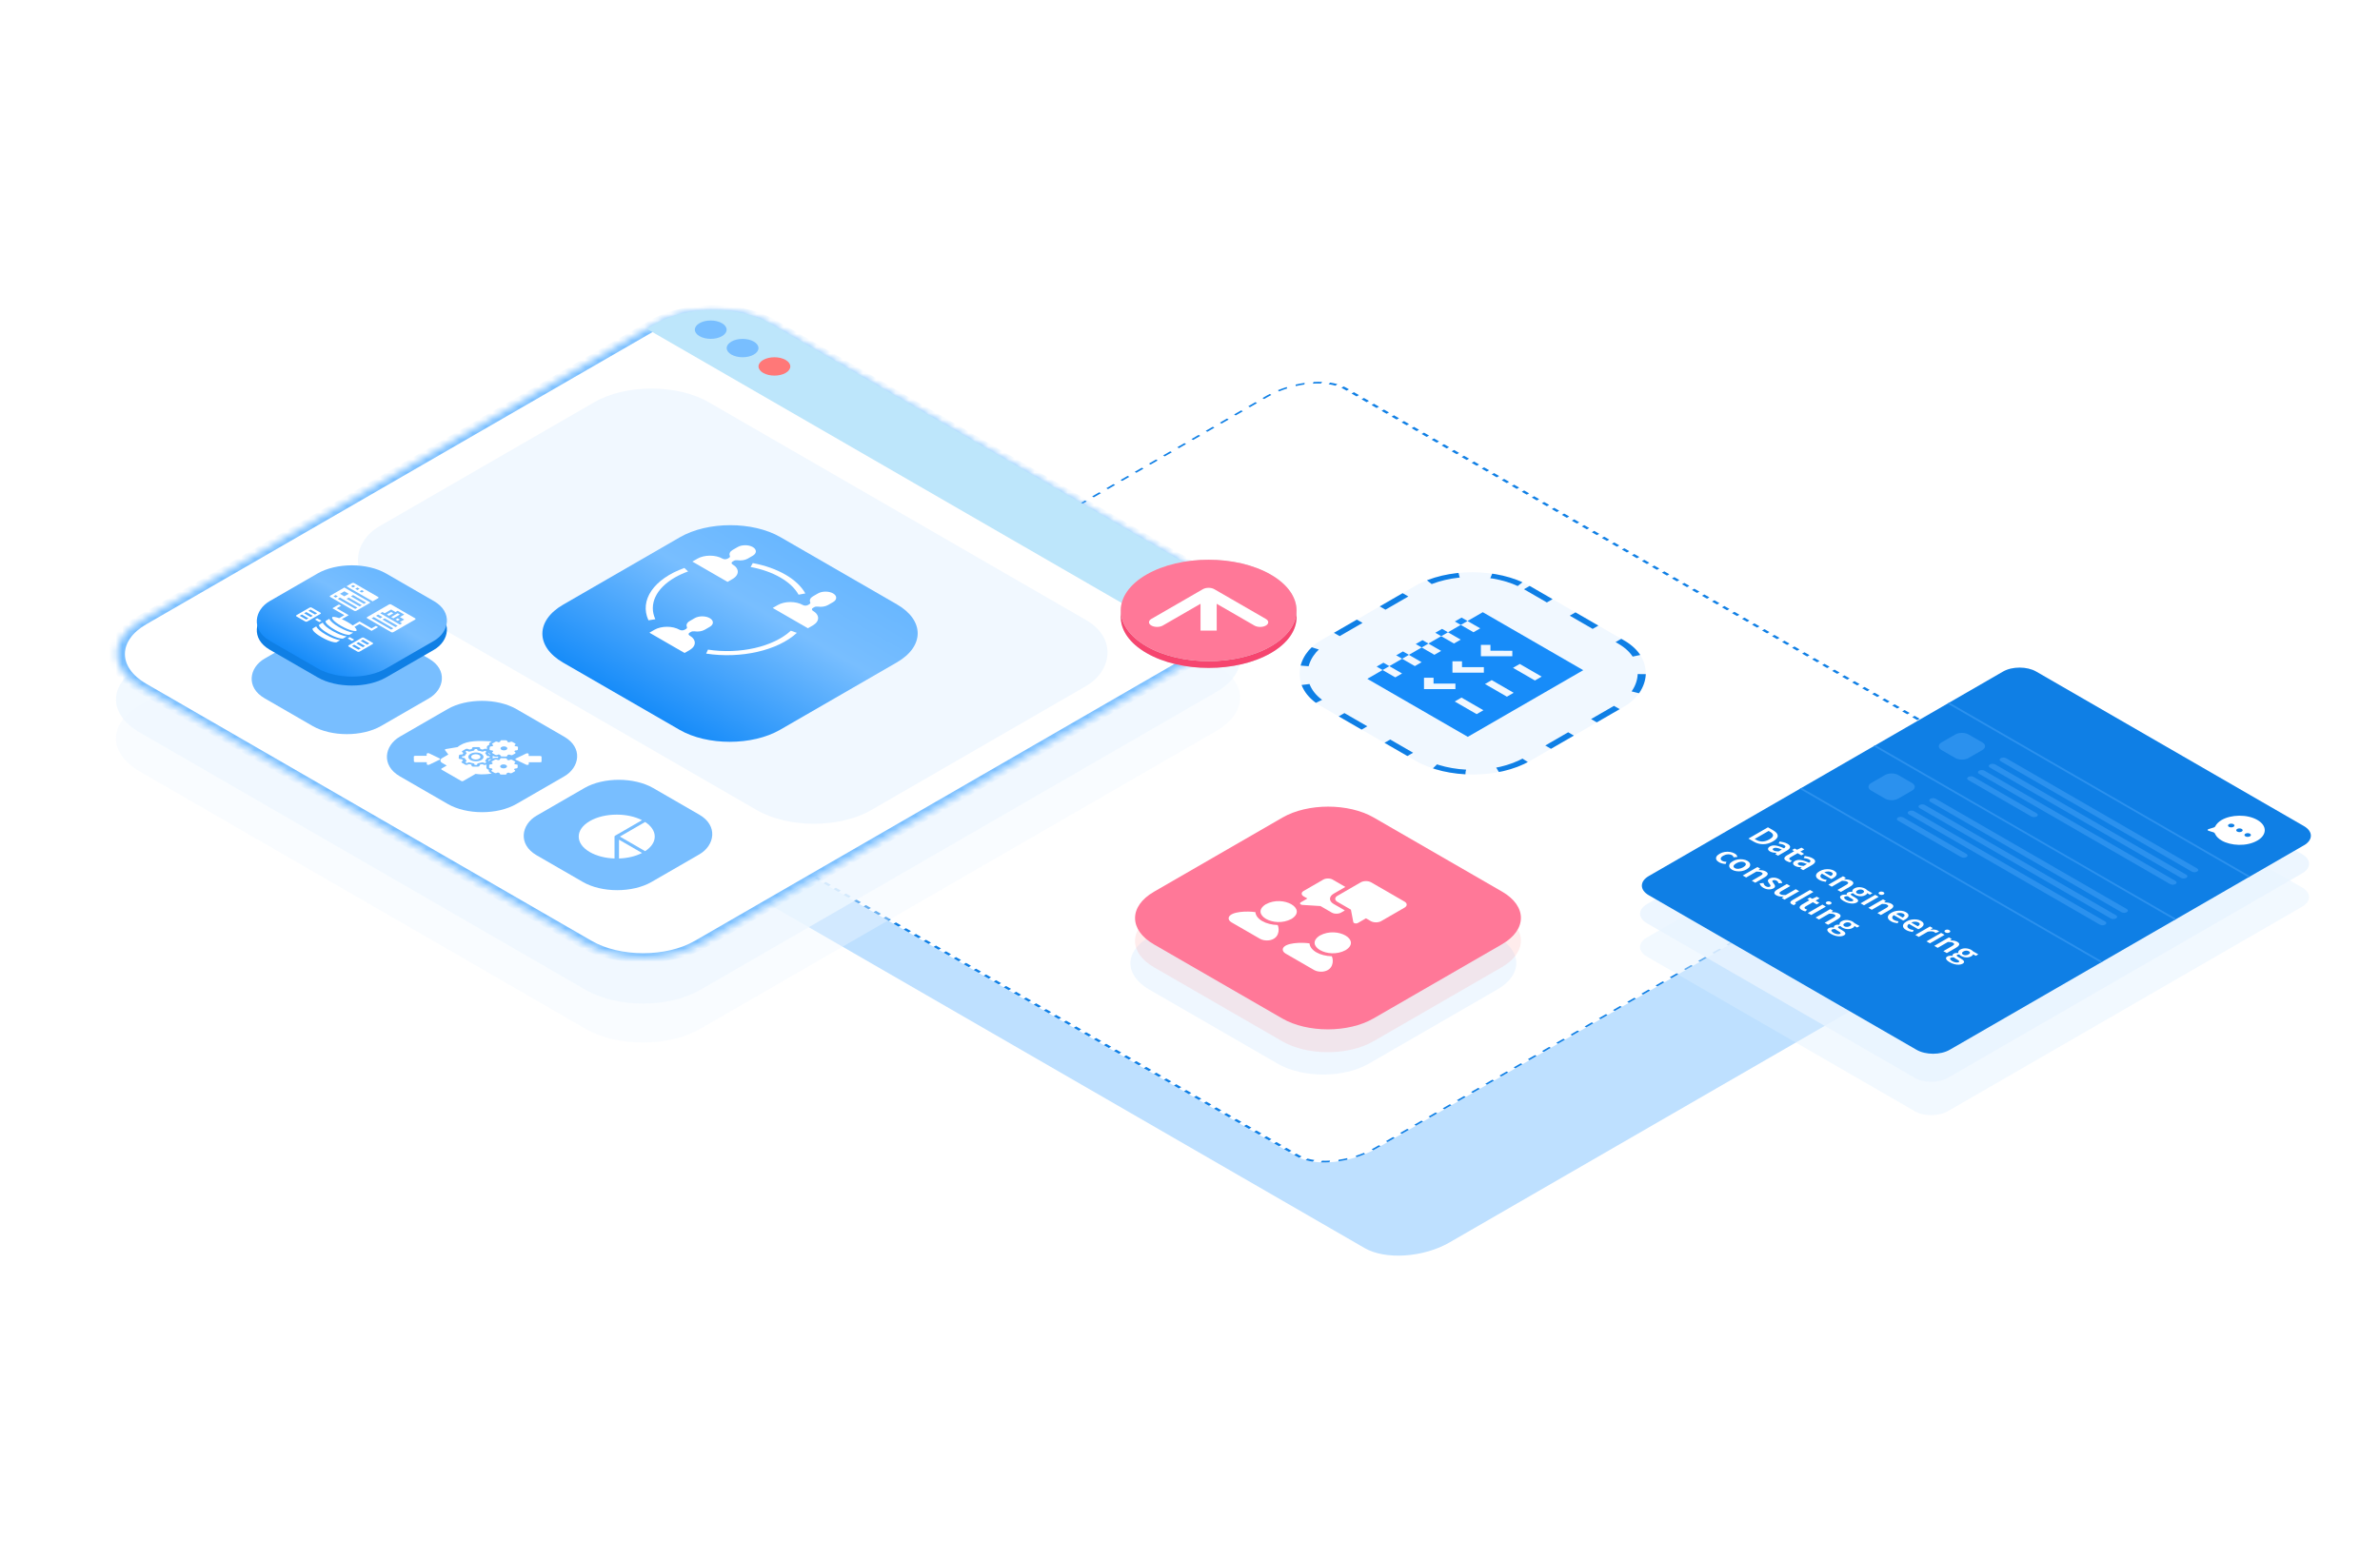 <?xml version="1.0" encoding="UTF-8"?> <svg xmlns="http://www.w3.org/2000/svg" width="360" height="236" viewBox="0 0 360 236" fill="none"><path d="M188 65.999C191.944 63.722 197.684 63.344 200.821 65.156L310.719 128.605C313.856 130.417 313.202 133.73 309.258 136.007L219.239 187.98C215.295 190.257 209.555 190.635 206.418 188.824L96.52 125.374C93.383 123.563 94.037 120.249 97.98 117.972L188 65.999Z" fill="#BEE0FF"></path><path d="M191.498 59.915C195.448 57.634 200.893 57.081 203.66 58.678L300.587 114.639C303.354 116.236 302.395 119.38 298.445 121.66L208.282 173.716C204.332 175.997 198.887 176.55 196.12 174.953L99.193 118.992C96.426 117.395 97.385 114.251 101.335 111.971L191.498 59.915Z" fill="white"></path><path fill-rule="evenodd" clip-rule="evenodd" d="M98.821 118.752L99.197 118.558C99.307 118.637 99.424 118.713 99.55 118.786L99.929 119.004L99.572 119.211L99.193 118.992C99.061 118.916 98.937 118.836 98.821 118.752ZM195.742 174.735L196.099 174.528L196.478 174.747C196.604 174.819 196.735 174.887 196.873 174.951L196.535 175.168C196.391 175.101 196.253 175.03 196.12 174.953L195.742 174.735ZM197.486 175.515L197.776 175.281C198.104 175.374 198.452 175.447 198.815 175.501L198.581 175.747C198.198 175.69 197.832 175.613 197.486 175.515ZM199.791 175.857L199.965 175.605C200.364 175.62 200.776 175.615 201.196 175.591L201.087 175.842C200.645 175.868 200.212 175.873 199.791 175.857ZM202.437 175.705L202.479 175.461C202.91 175.398 203.346 175.317 203.781 175.217L203.807 175.448C203.349 175.553 202.891 175.639 202.437 175.705ZM205.164 175.077L205.07 174.865C205.49 174.731 205.906 174.58 206.314 174.413L206.474 174.601C206.045 174.778 205.607 174.937 205.164 175.077ZM297.908 121.97L297.658 121.826L298.195 121.516C298.374 121.412 298.548 121.306 298.714 121.199L298.991 121.327C298.816 121.44 298.634 121.551 298.445 121.66L297.908 121.97ZM299.978 120.617L299.651 120.524C299.942 120.289 300.203 120.049 300.434 119.806L300.803 119.86C300.559 120.116 300.284 120.369 299.978 120.617ZM301.445 119.077L301.044 119.062C301.217 118.811 301.359 118.559 301.467 118.31L301.89 118.286C301.776 118.548 301.627 118.813 301.445 119.077ZM302.127 117.507L301.693 117.57C301.735 117.327 301.743 117.089 301.716 116.859L302.152 116.758C302.18 117.001 302.171 117.252 302.127 117.507ZM301.962 116.059L301.536 116.195C301.443 115.985 301.316 115.784 301.155 115.595L301.561 115.428C301.731 115.627 301.864 115.839 301.962 116.059ZM204.039 58.897L203.66 58.678C203.528 58.602 203.389 58.53 203.245 58.463L202.908 58.68C203.045 58.744 203.176 58.812 203.302 58.884L203.681 59.103L204.039 58.897ZM202.294 58.116L202.004 58.35C201.676 58.257 201.329 58.184 200.965 58.13L201.2 57.884C201.582 57.941 201.948 58.018 202.294 58.116ZM199.989 57.775L199.816 58.026C199.416 58.011 199.004 58.016 198.584 58.04L198.693 57.789C199.135 57.763 199.568 57.758 199.989 57.775ZM197.343 57.926L197.302 58.17C196.87 58.233 196.434 58.314 196 58.414L195.973 58.183C196.431 58.078 196.889 57.992 197.343 57.926ZM194.616 58.554L194.711 58.766C194.29 58.9 193.874 59.051 193.466 59.218L193.306 59.03C193.735 58.853 194.173 58.694 194.616 58.554ZM101.872 111.661L102.122 111.805L101.586 112.115C101.406 112.219 101.233 112.325 101.066 112.432L100.789 112.304C100.964 112.191 101.146 112.08 101.335 111.971L101.872 111.661ZM99.802 113.014L100.129 113.107C99.838 113.342 99.577 113.582 99.346 113.825L98.978 113.771C99.221 113.515 99.496 113.262 99.802 113.014ZM98.335 114.554L98.736 114.569C98.563 114.82 98.422 115.072 98.313 115.321L97.891 115.345C98.004 115.083 98.153 114.818 98.335 114.554ZM97.653 116.124L98.087 116.061C98.046 116.304 98.038 116.542 98.064 116.772L97.628 116.873C97.6 116.63 97.609 116.38 97.653 116.124ZM98.219 118.203L98.625 118.036C98.464 117.847 98.337 117.646 98.244 117.436L97.818 117.572C97.916 117.793 98.049 118.004 98.219 118.203ZM102.945 111.041L103.196 111.186L104.269 110.566L104.019 110.421L102.945 111.041ZM105.092 109.802L105.343 109.946L106.416 109.326L106.165 109.182L105.092 109.802ZM107.239 108.562L107.489 108.707L108.563 108.087L108.312 107.942L107.239 108.562ZM109.386 107.323L109.636 107.467L110.709 106.848L110.459 106.703L109.386 107.323ZM111.532 106.083L111.783 106.228L112.856 105.608L112.606 105.464L111.532 106.083ZM113.679 104.844L113.929 104.989L115.003 104.369L114.752 104.224L113.679 104.844ZM115.826 103.604L116.076 103.749L117.15 103.129L116.899 102.985L115.826 103.604ZM117.972 102.365L118.223 102.51L119.296 101.89L119.046 101.745L117.972 102.365ZM120.119 101.126L120.37 101.27L121.443 100.651L121.193 100.506L120.119 101.126ZM122.266 99.886L122.516 100.031L123.59 99.411L123.339 99.266L122.266 99.886ZM124.413 98.647L124.663 98.791L125.737 98.172L125.486 98.027L124.413 98.647ZM126.559 97.407L126.81 97.552L127.883 96.932L127.633 96.788L126.559 97.407ZM128.706 96.168L128.957 96.313L130.03 95.693L129.78 95.548L128.706 96.168ZM130.853 94.928L131.103 95.073L132.177 94.453L131.926 94.309L130.853 94.928ZM133 93.689L133.25 93.834L134.324 93.214L134.073 93.069L133 93.689ZM135.146 92.45L135.397 92.594L136.47 91.975L136.22 91.83L135.146 92.45ZM137.293 91.21L137.544 91.355L138.617 90.735L138.367 90.591L137.293 91.21ZM139.44 89.971L139.69 90.115L140.764 89.496L140.513 89.351L139.44 89.971ZM141.587 88.731L141.837 88.876L142.911 88.256L142.66 88.112L141.587 88.731ZM143.733 87.492L143.984 87.637L145.057 87.017L144.807 86.872L143.733 87.492ZM145.88 86.253L146.131 86.397L147.204 85.778L146.954 85.633L145.88 86.253ZM148.027 85.013L148.277 85.158L149.351 84.538L149.1 84.393L148.027 85.013ZM150.174 83.774L150.424 83.918L151.497 83.299L151.247 83.154L150.174 83.774ZM152.32 82.534L152.571 82.679L153.644 82.059L153.394 81.915L152.32 82.534ZM154.467 81.295L154.718 81.439L155.791 80.82L155.54 80.675L154.467 81.295ZM156.614 80.055L156.864 80.2L157.938 79.58L157.687 79.436L156.614 80.055ZM158.761 78.816L159.011 78.961L160.084 78.341L159.834 78.196L158.761 78.816ZM160.907 77.577L161.158 77.721L162.231 77.102L161.981 76.957L160.907 77.577ZM163.054 76.337L163.305 76.482L164.378 75.862L164.127 75.718L163.054 76.337ZM165.201 75.098L165.451 75.242L166.525 74.623L166.274 74.478L165.201 75.098ZM167.348 73.858L167.598 74.003L168.671 73.383L168.421 73.239L167.348 73.858ZM169.494 72.619L169.745 72.763L170.818 72.144L170.568 71.999L169.494 72.619ZM171.641 71.379L171.892 71.524L172.965 70.904L172.714 70.76L171.641 71.379ZM173.788 70.14L174.038 70.285L175.112 69.665L174.861 69.52L173.788 70.14ZM175.935 68.901L176.185 69.045L177.258 68.426L177.008 68.281L175.935 68.901ZM178.081 67.661L178.332 67.806L179.405 67.186L179.155 67.041L178.081 67.661ZM180.228 66.422L180.478 66.566L181.552 65.947L181.301 65.802L180.228 66.422ZM182.375 65.182L182.625 65.327L183.699 64.707L183.448 64.563L182.375 65.182ZM184.521 63.943L184.772 64.088L185.845 63.468L185.595 63.323L184.521 63.943ZM186.668 62.704L186.919 62.848L187.992 62.228L187.742 62.084L186.668 62.704ZM188.815 61.464L189.065 61.609L190.139 60.989L189.888 60.844L188.815 61.464ZM190.962 60.225L191.212 60.369L191.749 60.059C191.929 59.956 192.112 59.856 192.297 59.76L192.075 59.599C191.88 59.7 191.687 59.806 191.498 59.915L190.962 60.225ZM204.796 59.334L204.438 59.54L205.196 59.977L205.553 59.771L204.796 59.334ZM206.31 60.208L205.953 60.415L206.71 60.852L207.068 60.645L206.31 60.208ZM207.825 61.083L207.467 61.289L208.224 61.726L208.582 61.52L207.825 61.083ZM209.339 61.957L208.982 62.163L209.739 62.601L210.097 62.394L209.339 61.957ZM210.854 62.831L210.496 63.038L211.253 63.475L211.611 63.269L210.854 62.831ZM212.368 63.706L212.011 63.912L212.768 64.349L213.126 64.143L212.368 63.706ZM213.883 64.58L213.525 64.787L214.282 65.224L214.64 65.017L213.883 64.58ZM215.397 65.454L215.04 65.661L215.797 66.098L216.155 65.892L215.397 65.454ZM216.912 66.329L216.554 66.535L217.311 66.972L217.669 66.766L216.912 66.329ZM218.426 67.203L218.069 67.41L218.826 67.847L219.184 67.641L218.426 67.203ZM219.941 68.078L219.583 68.284L220.34 68.721L220.698 68.515L219.941 68.078ZM221.455 68.952L221.098 69.159L221.855 69.596L222.213 69.389L221.455 68.952ZM222.97 69.826L222.612 70.033L223.369 70.47L223.727 70.264L222.97 69.826ZM224.484 70.701L224.127 70.907L224.884 71.344L225.241 71.138L224.484 70.701ZM225.999 71.575L225.641 71.782L226.398 72.219L226.756 72.012L225.999 71.575ZM227.513 72.45L227.156 72.656L227.913 73.093L228.27 72.887L227.513 72.45ZM229.028 73.324L228.67 73.531L229.427 73.968L229.785 73.761L229.028 73.324ZM230.542 74.198L230.185 74.405L230.942 74.842L231.299 74.636L230.542 74.198ZM232.057 75.073L231.699 75.279L232.456 75.716L232.814 75.51L232.057 75.073ZM233.571 75.947L233.214 76.154L233.971 76.591L234.328 76.384L233.571 75.947ZM235.086 76.822L234.728 77.028L235.485 77.465L235.843 77.259L235.086 76.822ZM236.6 77.696L236.243 77.902L237 78.34L237.357 78.133L236.6 77.696ZM238.115 78.57L237.757 78.777L238.514 79.214L238.872 79.007L238.115 78.57ZM239.629 79.445L239.272 79.651L240.029 80.088L240.386 79.882L239.629 79.445ZM241.144 80.319L240.786 80.526L241.543 80.963L241.901 80.756L241.144 80.319ZM242.658 81.194L242.301 81.4L243.058 81.837L243.415 81.631L242.658 81.194ZM244.173 82.068L243.815 82.274L244.572 82.712L244.93 82.505L244.173 82.068ZM245.687 82.942L245.33 83.149L246.087 83.586L246.444 83.379L245.687 82.942ZM247.202 83.817L246.844 84.023L247.601 84.46L247.959 84.254L247.202 83.817ZM248.716 84.691L248.359 84.898L249.116 85.335L249.473 85.128L248.716 84.691ZM250.231 85.566L249.873 85.772L250.63 86.209L250.988 86.003L250.231 85.566ZM251.745 86.44L251.387 86.646L252.145 87.084L252.502 86.877L251.745 86.44ZM253.26 87.314L252.902 87.521L253.659 87.958L254.017 87.751L253.26 87.314ZM254.774 88.189L254.416 88.395L255.174 88.832L255.531 88.626L254.774 88.189ZM256.289 89.063L255.931 89.269L256.688 89.707L257.046 89.5L256.289 89.063ZM257.803 89.938L257.445 90.144L258.203 90.581L258.56 90.375L257.803 89.938ZM259.318 90.812L258.96 91.018L259.717 91.456L260.075 91.249L259.318 90.812ZM260.832 91.686L260.474 91.893L261.232 92.33L261.589 92.123L260.832 91.686ZM262.347 92.561L261.989 92.767L262.746 93.204L263.104 92.998L262.347 92.561ZM263.861 93.435L263.503 93.641L264.261 94.079L264.618 93.872L263.861 93.435ZM265.376 94.309L265.018 94.516L265.775 94.953L266.133 94.747L265.376 94.309ZM266.89 95.184L266.532 95.39L267.29 95.828L267.647 95.621L266.89 95.184ZM268.405 96.058L268.047 96.265L268.804 96.702L269.162 96.495L268.405 96.058ZM269.919 96.933L269.561 97.139L270.319 97.576L270.676 97.37L269.919 96.933ZM271.434 97.807L271.076 98.013L271.833 98.451L272.191 98.244L271.434 97.807ZM272.948 98.681L272.59 98.888L273.348 99.325L273.705 99.119L272.948 98.681ZM274.462 99.556L274.105 99.762L274.862 100.199L275.22 99.993L274.462 99.556ZM275.977 100.43L275.619 100.637L276.377 101.074L276.734 100.867L275.977 100.43ZM277.491 101.305L277.134 101.511L277.891 101.948L278.249 101.742L277.491 101.305ZM279.006 102.179L278.648 102.385L279.406 102.823L279.763 102.616L279.006 102.179ZM280.52 103.053L280.163 103.26L280.92 103.697L281.278 103.491L280.52 103.053ZM282.035 103.928L281.677 104.134L282.435 104.571L282.792 104.365L282.035 103.928ZM283.549 104.802L283.192 105.009L283.949 105.446L284.307 105.239L283.549 104.802ZM285.064 105.676L284.706 105.883L285.464 106.32L285.821 106.114L285.064 105.676ZM286.578 106.551L286.221 106.757L286.978 107.195L287.336 106.988L286.578 106.551ZM288.093 107.425L287.735 107.632L288.492 108.069L288.85 107.862L288.093 107.425ZM289.607 108.3L289.25 108.506L290.007 108.943L290.365 108.737L289.607 108.3ZM291.122 109.174L290.764 109.381L291.521 109.818L291.879 109.611L291.122 109.174ZM292.636 110.048L292.279 110.255L293.036 110.692L293.394 110.486L292.636 110.048ZM294.151 110.923L293.793 111.129L294.55 111.566L294.908 111.36L294.151 110.923ZM295.665 111.797L295.308 112.004L296.065 112.441L296.423 112.234L295.665 111.797ZM297.18 112.672L296.822 112.878L297.579 113.315L297.937 113.109L297.18 112.672ZM298.694 113.546L298.337 113.752L299.094 114.19L299.451 113.983L298.694 113.546ZM300.209 114.42L299.851 114.627L300.23 114.845C300.356 114.918 300.473 114.994 300.583 115.073L300.959 114.879C300.844 114.795 300.72 114.715 300.587 114.639L300.209 114.42ZM296.835 122.59L296.584 122.445L295.511 123.065L295.762 123.21L296.835 122.59ZM294.688 123.829L294.438 123.685L293.364 124.305L293.615 124.449L294.688 123.829ZM292.541 125.069L292.291 124.924L291.218 125.544L291.468 125.689L292.541 125.069ZM290.395 126.308L290.144 126.164L289.071 126.783L289.321 126.928L290.395 126.308ZM288.248 127.548L287.998 127.403L286.924 128.023L287.175 128.167L288.248 127.548ZM286.101 128.787L285.851 128.643L284.777 129.262L285.028 129.407L286.101 128.787ZM283.954 130.027L283.704 129.882L282.631 130.502L282.881 130.646L283.954 130.027ZM281.808 131.266L281.557 131.121L280.484 131.741L280.734 131.886L281.808 131.266ZM279.661 132.505L279.411 132.361L278.337 132.981L278.588 133.125L279.661 132.505ZM277.514 133.745L277.264 133.6L276.19 134.22L276.441 134.365L277.514 133.745ZM275.368 134.984L275.117 134.84L274.044 135.459L274.294 135.604L275.368 134.984ZM273.221 136.224L272.97 136.079L271.897 136.699L272.147 136.843L273.221 136.224ZM271.074 137.463L270.824 137.319L269.75 137.938L270.001 138.083L271.074 137.463ZM268.927 138.703L268.677 138.558L267.603 139.178L267.854 139.322L268.927 138.703ZM266.781 139.942L266.53 139.797L265.457 140.417L265.707 140.562L266.781 139.942ZM264.634 141.181L264.383 141.037L263.31 141.656L263.56 141.801L264.634 141.181ZM262.487 142.421L262.237 142.276L261.163 142.896L261.414 143.041L262.487 142.421ZM260.34 143.66L260.09 143.516L259.016 144.135L259.267 144.28L260.34 143.66ZM258.194 144.9L257.943 144.755L256.87 145.375L257.12 145.519L258.194 144.9ZM256.047 146.139L255.796 145.994L254.723 146.614L254.973 146.759L256.047 146.139ZM253.9 147.379L253.65 147.234L252.576 147.854L252.827 147.998L253.9 147.379ZM251.753 148.618L251.503 148.473L250.43 149.093L250.68 149.238L251.753 148.618ZM249.607 149.857L249.356 149.713L248.283 150.332L248.533 150.477L249.607 149.857ZM247.46 151.097L247.209 150.952L246.136 151.572L246.387 151.716L247.46 151.097ZM245.313 152.336L245.063 152.192L243.989 152.811L244.24 152.956L245.313 152.336ZM243.166 153.576L242.916 153.431L241.843 154.051L242.093 154.195L243.166 153.576ZM241.02 154.815L240.769 154.67L239.696 155.29L239.946 155.435L241.02 154.815ZM238.873 156.054L238.622 155.91L237.549 156.53L237.8 156.674L238.873 156.054ZM236.726 157.294L236.476 157.149L235.402 157.769L235.653 157.914L236.726 157.294ZM234.579 158.533L234.329 158.389L233.256 159.008L233.506 159.153L234.579 158.533ZM232.433 159.773L232.182 159.628L231.109 160.248L231.359 160.392L232.433 159.773ZM230.286 161.012L230.035 160.868L228.962 161.487L229.213 161.632L230.286 161.012ZM228.139 162.252L227.889 162.107L226.815 162.727L227.066 162.871L228.139 162.252ZM225.992 163.491L225.742 163.346L224.669 163.966L224.919 164.111L225.992 163.491ZM223.846 164.73L223.595 164.586L222.522 165.206L222.772 165.35L223.846 164.73ZM221.699 165.97L221.449 165.825L220.375 166.445L220.626 166.59L221.699 165.97ZM219.552 167.209L219.302 167.065L218.228 167.684L218.479 167.829L219.552 167.209ZM217.406 168.449L217.155 168.304L216.082 168.924L216.332 169.068L217.406 168.449ZM215.259 169.688L215.008 169.543L213.935 170.163L214.185 170.308L215.259 169.688ZM213.112 170.928L212.862 170.783L211.788 171.403L212.039 171.547L213.112 170.928ZM210.965 172.167L210.715 172.022L209.641 172.642L209.892 172.787L210.965 172.167ZM208.819 173.406L208.568 173.262L208.031 173.572C207.852 173.675 207.669 173.775 207.483 173.872L207.705 174.032C207.9 173.931 208.093 173.825 208.282 173.716L208.819 173.406ZM194.984 174.297L195.342 174.091L194.585 173.654L194.227 173.86L194.984 174.297ZM193.47 173.423L193.827 173.216L193.07 172.779L192.713 172.986L193.47 173.423ZM191.955 172.549L192.313 172.342L191.556 171.905L191.198 172.111L191.955 172.549ZM190.441 171.674L190.799 171.468L190.041 171.031L189.684 171.237L190.441 171.674ZM188.926 170.8L189.284 170.593L188.527 170.156L188.169 170.363L188.926 170.8ZM187.412 169.925L187.77 169.719L187.012 169.282L186.655 169.488L187.412 169.925ZM185.897 169.051L186.255 168.845L185.498 168.407L185.14 168.614L185.897 169.051ZM184.383 168.177L184.741 167.97L183.983 167.533L183.626 167.739L184.383 168.177ZM182.868 167.302L183.226 167.096L182.469 166.659L182.111 166.865L182.868 167.302ZM181.354 166.428L181.712 166.221L180.954 165.784L180.597 165.991L181.354 166.428ZM179.839 165.553L180.197 165.347L179.44 164.91L179.082 165.116L179.839 165.553ZM178.325 164.679L178.683 164.473L177.925 164.035L177.568 164.242L178.325 164.679ZM176.811 163.805L177.168 163.598L176.411 163.161L176.053 163.367L176.811 163.805ZM175.296 162.93L175.654 162.724L174.896 162.287L174.539 162.493L175.296 162.93ZM173.782 162.056L174.139 161.849L173.382 161.412L173.024 161.619L173.782 162.056ZM172.267 161.181L172.625 160.975L171.867 160.538L171.51 160.744L172.267 161.181ZM170.753 160.307L171.11 160.101L170.353 159.663L169.995 159.87L170.753 160.307ZM169.238 159.433L169.596 159.226L168.838 158.789L168.481 158.995L169.238 159.433ZM167.724 158.558L168.081 158.352L167.324 157.915L166.966 158.121L167.724 158.558ZM166.209 157.684L166.567 157.477L165.809 157.04L165.452 157.247L166.209 157.684ZM164.695 156.81L165.052 156.603L164.295 156.166L163.937 156.372L164.695 156.81ZM163.18 155.935L163.538 155.729L162.78 155.291L162.423 155.498L163.18 155.935ZM161.666 155.061L162.023 154.854L161.266 154.417L160.908 154.624L161.666 155.061ZM160.151 154.186L160.509 153.98L159.751 153.543L159.394 153.749L160.151 154.186ZM158.637 153.312L158.994 153.105L158.237 152.668L157.879 152.875L158.637 153.312ZM157.122 152.438L157.48 152.231L156.722 151.794L156.365 152L157.122 152.438ZM155.608 151.563L155.965 151.357L155.208 150.919L154.85 151.126L155.608 151.563ZM154.093 150.689L154.451 150.482L153.693 150.045L153.336 150.252L154.093 150.689ZM152.579 149.814L152.936 149.608L152.179 149.171L151.821 149.377L152.579 149.814ZM151.064 148.94L151.422 148.734L150.664 148.296L150.307 148.503L151.064 148.94ZM149.55 148.066L149.907 147.859L149.15 147.422L148.792 147.628L149.55 148.066ZM148.035 147.191L148.393 146.985L147.636 146.548L147.278 146.754L148.035 147.191ZM146.521 146.317L146.878 146.11L146.121 145.673L145.763 145.88L146.521 146.317ZM145.006 145.442L145.364 145.236L144.607 144.799L144.249 145.005L145.006 145.442ZM143.492 144.568L143.849 144.362L143.092 143.924L142.734 144.131L143.492 144.568ZM141.977 143.694L142.335 143.487L141.578 143.05L141.22 143.256L141.977 143.694ZM140.463 142.819L140.82 142.613L140.063 142.176L139.705 142.382L140.463 142.819ZM138.948 141.945L139.306 141.738L138.549 141.301L138.191 141.508L138.948 141.945ZM137.434 141.07L137.791 140.864L137.034 140.427L136.676 140.633L137.434 141.07ZM135.919 140.196L136.277 139.99L135.52 139.552L135.162 139.759L135.919 140.196ZM134.405 139.322L134.762 139.115L134.005 138.678L133.647 138.884L134.405 139.322ZM132.89 138.447L133.248 138.241L132.491 137.804L132.133 138.01L132.89 138.447ZM131.376 137.573L131.733 137.366L130.976 136.929L130.618 137.136L131.376 137.573ZM129.861 136.698L130.219 136.492L129.462 136.055L129.104 136.261L129.861 136.698ZM128.347 135.824L128.704 135.618L127.947 135.18L127.59 135.387L128.347 135.824ZM126.832 134.95L127.19 134.743L126.433 134.306L126.075 134.512L126.832 134.95ZM125.318 134.075L125.675 133.869L124.918 133.432L124.561 133.638L125.318 134.075ZM123.803 133.201L124.161 132.994L123.404 132.557L123.046 132.764L123.803 133.201ZM122.289 132.327L122.646 132.12L121.889 131.683L121.532 131.889L122.289 132.327ZM120.774 131.452L121.132 131.246L120.375 130.808L120.017 131.015L120.774 131.452ZM119.26 130.578L119.617 130.371L118.86 129.934L118.503 130.141L119.26 130.578ZM117.745 129.703L118.103 129.497L117.346 129.06L116.988 129.266L117.745 129.703ZM116.231 128.829L116.588 128.623L115.831 128.185L115.474 128.392L116.231 128.829ZM114.716 127.955L115.074 127.748L114.317 127.311L113.959 127.517L114.716 127.955ZM113.202 127.08L113.559 126.874L112.802 126.437L112.445 126.643L113.202 127.08ZM111.687 126.206L112.045 125.999L111.288 125.562L110.93 125.769L111.687 126.206ZM110.173 125.331L110.531 125.125L109.773 124.688L109.416 124.894L110.173 125.331ZM108.658 124.457L109.016 124.251L108.259 123.813L107.901 124.02L108.658 124.457ZM107.144 123.583L107.502 123.376L106.744 122.939L106.387 123.145L107.144 123.583ZM105.629 122.708L105.987 122.502L105.23 122.065L104.872 122.271L105.629 122.708ZM104.115 121.834L104.473 121.627L103.715 121.19L103.358 121.397L104.115 121.834ZM102.6 120.959L102.958 120.753L102.201 120.316L101.843 120.522L102.6 120.959ZM101.086 120.085L101.444 119.879L100.686 119.441L100.329 119.648L101.086 120.085Z" fill="#0F7FE5"></path><path d="M105.91 155.662C101.127 158.423 93.373 158.423 88.59 155.662L21.128 116.712C16.345 113.951 16.345 109.474 21.128 106.712L99.203 61.636C103.986 58.874 111.74 58.874 116.523 61.636L183.986 100.585C188.768 103.346 188.768 107.823 183.986 110.585L105.91 155.662Z" fill="#F0F8FF" fill-opacity="0.4"></path><path d="M105.914 149.762C101.131 152.524 93.377 152.524 88.594 149.762L21.131 110.813C16.349 108.051 16.349 103.574 21.131 100.813L99.207 55.736C103.99 52.975 111.744 52.975 116.527 55.736L183.989 94.685C188.772 97.447 188.772 101.924 183.989 104.685L105.914 149.762Z" fill="#EFF7FF" fill-opacity="0.8"></path><mask id="path-6-inside-1_9578_85473" fill="white"><path d="M105.953 142.849C101.17 145.61 93.416 145.61 88.633 142.849L21.258 103.95C16.475 101.188 16.475 96.711 21.258 93.95L99.197 48.952C103.979 46.191 111.734 46.191 116.517 48.952L183.892 87.851C188.675 90.612 188.675 95.09 183.892 97.851L105.953 142.849Z"></path></mask><path d="M105.953 142.849C101.17 145.61 93.416 145.61 88.633 142.849L21.258 103.95C16.475 101.188 16.475 96.711 21.258 93.95L99.197 48.952C103.979 46.191 111.734 46.191 116.517 48.952L183.892 87.851C188.675 90.612 188.675 95.09 183.892 97.851L105.953 142.849Z" fill="white"></path><path d="M99.197 48.952L100.063 49.452L99.197 48.952ZM21.258 93.95L20.392 93.45L21.258 93.95ZM89.499 142.349L22.124 103.45L20.392 104.45L87.767 143.349L89.499 142.349ZM22.124 94.45L100.063 49.452L98.331 48.452L20.392 93.45L22.124 94.45ZM115.651 49.452L183.026 88.351L184.758 87.351L117.383 48.452L115.651 49.452ZM183.026 97.351L105.087 142.349L106.819 143.349L184.758 98.351L183.026 97.351ZM183.026 88.351C187.331 90.836 187.331 94.866 183.026 97.351L184.758 98.351C190.019 95.313 190.019 90.388 184.758 87.351L183.026 88.351ZM100.063 49.452C104.367 46.967 111.346 46.967 115.651 49.452L117.383 48.452C112.122 45.414 103.592 45.414 98.331 48.452L100.063 49.452ZM22.124 103.45C17.819 100.965 17.819 96.935 22.124 94.45L20.392 93.45C15.131 96.487 15.131 101.412 20.392 104.45L22.124 103.45ZM87.767 143.349C93.028 146.386 101.558 146.386 106.819 143.349L105.087 142.349C100.783 144.834 93.803 144.834 89.499 142.349L87.767 143.349Z" fill="#78BEFF" mask="url(#path-6-inside-1_9578_85473)"></path><g filter="url(#filter0_b_9578_85473)"><path d="M99.193 48.952C103.976 46.19 111.731 46.19 116.514 48.952L183.958 87.891C188.741 90.652 188.741 95.129 183.958 97.891L182.589 98.681L97.824 49.742L99.193 48.952Z" fill="#BDE6FB"></path></g><ellipse cx="1.964" cy="1.962" rx="1.964" ry="1.962" transform="matrix(0.866 0.5 -0.866 0.5 107.504 47.915)" fill="#78BEFF"></ellipse><ellipse cx="1.964" cy="1.962" rx="1.964" ry="1.962" transform="matrix(0.866 0.5 -0.866 0.5 112.322 50.698)" fill="#78BEFF"></ellipse><ellipse cx="1.964" cy="1.962" rx="1.964" ry="1.962" transform="matrix(0.866 0.5 -0.866 0.5 117.137 53.476)" fill="#FF7878"></ellipse><g filter="url(#filter1_b_9578_85473)"><rect width="20.366" height="20.35" rx="6" transform="matrix(0.866 0.5 -0.866 0.5 52.447 92.47)" fill="#78BEFF"></rect></g><g filter="url(#filter2_b_9578_85473)"><rect width="20.366" height="20.35" rx="6" transform="matrix(0.866 0.5 -0.866 0.5 72.906 104.276)" fill="#78BEFF"></rect></g><g filter="url(#filter3_b_9578_85473)"><rect width="20.071" height="20.35" rx="6" transform="matrix(0.866 0.5 -0.866 0.5 93.598 116.222)" fill="#78BEFF"></rect></g><path d="M192.227 98.806C187.038 101.802 178.622 101.8 173.429 98.802C168.236 95.803 168.232 90.944 173.421 87.949C178.61 84.953 187.026 84.955 192.219 87.953C197.412 90.951 197.416 95.81 192.227 98.806Z" fill="#D9D9D9"></path><path d="M192.227 98.806C187.038 101.802 178.622 101.8 173.429 98.802C168.236 95.803 168.232 90.944 173.421 87.949C178.61 84.953 187.026 84.955 192.219 87.953C197.412 90.951 197.416 95.81 192.227 98.806Z" fill="#F6456F"></path><ellipse cx="10.857" cy="10.849" rx="10.857" ry="10.849" transform="matrix(0.866 0.5 -0.866 0.5 182.816 81.506)" fill="#D9D9D9"></ellipse><ellipse cx="10.857" cy="10.849" rx="10.857" ry="10.849" transform="matrix(0.866 0.5 -0.866 0.5 182.816 81.506)" fill="#FF7898"></ellipse><path d="M183.678 89.141C183.2 88.864 182.424 88.864 181.946 89.14L174.155 93.638C173.677 93.915 173.677 94.362 174.156 94.638C174.634 94.915 175.41 94.915 175.888 94.639L182.813 90.641L189.744 94.642C190.223 94.918 190.998 94.918 191.476 94.642C191.954 94.366 191.954 93.919 191.475 93.642L183.678 89.141ZM184.041 95.406L184.037 89.641L181.588 89.64L181.592 95.406L184.041 95.406Z" fill="white"></path><g filter="url(#filter4_b_9578_85473)"><rect width="85.892" height="57.511" rx="10" transform="matrix(0.866 0.5 -0.866 0.5 98.545 55.856)" fill="#F1F8FF"></rect></g><g filter="url(#filter5_d_9578_85473)"><path d="M102.846 77.279C107.052 74.851 113.863 74.847 118.059 77.27L135.667 87.436C139.863 89.859 139.856 93.791 135.651 96.219L118.004 106.407C113.799 108.835 106.988 108.839 102.791 106.417L85.183 96.251C80.987 93.828 80.994 89.895 85.2 87.468L102.846 77.279Z" fill="url(#paint0_linear_9578_85473)"></path></g><g clip-path="url(#clip0_9578_85473)"><path d="M98.229 95.721L103.547 98.792L104.309 98.352C105.358 97.745 105.36 96.763 104.313 96.156C104.103 96.035 104.104 95.839 104.314 95.717L104.523 95.597C104.658 95.519 104.854 95.488 105.039 95.515C105.594 95.602 106.188 95.511 106.597 95.277L107.358 94.837C107.989 94.473 107.99 93.883 107.36 93.52C106.731 93.156 105.709 93.157 105.079 93.521L104.317 93.961C103.911 94.197 103.753 94.54 103.904 94.86C103.952 94.967 103.898 95.08 103.763 95.158L103.554 95.279C103.344 95.4 103.003 95.4 102.793 95.279C101.743 94.674 100.042 94.676 98.99 95.282L98.229 95.721Z" fill="white"></path><path d="M104.729 84.963L110.047 88.034L110.809 87.594C111.858 86.987 111.86 86.005 110.813 85.398C110.603 85.277 110.604 85.081 110.814 84.959L111.023 84.838C111.158 84.76 111.354 84.73 111.539 84.757C112.094 84.844 112.688 84.753 113.097 84.519L113.858 84.079C114.489 83.715 114.49 83.125 113.86 82.762C113.231 82.398 112.209 82.399 111.579 82.763L110.817 83.203C110.411 83.439 110.253 83.782 110.404 84.102C110.452 84.209 110.398 84.322 110.263 84.4L110.054 84.521C109.844 84.642 109.503 84.642 109.293 84.521C108.243 83.916 106.542 83.918 105.49 84.523L104.729 84.963Z" fill="white"></path><path d="M116.881 91.98L122.2 95.05L122.961 94.611C124.011 94.003 124.013 93.021 122.965 92.415C122.756 92.294 122.756 92.097 122.966 91.976L123.175 91.855C123.31 91.777 123.507 91.746 123.691 91.773C124.246 91.861 124.84 91.77 125.249 91.535L126.01 91.095C126.641 90.731 126.642 90.141 126.013 89.778C125.383 89.415 124.362 89.415 123.731 89.779L122.969 90.219C122.563 90.455 122.406 90.798 122.557 91.118C122.604 91.225 122.551 91.338 122.416 91.416L122.206 91.537C121.996 91.658 121.656 91.659 121.446 91.537C120.396 90.933 118.695 90.934 117.643 91.54L116.881 91.98Z" fill="white"></path><path d="M119.624 95.418C116.986 97.859 111.9 99.022 107.092 98.283L106.812 98.884C112.077 99.692 117.648 98.419 120.535 95.745L119.624 95.418Z" fill="white"></path><path d="M118.036 87.372C119.302 88.099 120.247 88.99 120.794 89.972L121.818 89.78C120.594 87.603 117.639 85.897 113.867 85.19L113.535 85.781C115.234 86.096 116.777 86.642 118.036 87.372Z" fill="white"></path><path d="M102.062 87.38C102.673 87.028 103.35 86.717 104.082 86.452L103.513 85.926C98.888 87.594 96.686 90.808 98.086 93.846L99.126 93.685C98.092 91.434 99.211 89.033 102.062 87.38Z" fill="white"></path></g><g filter="url(#filter6_b_9578_85473)"><rect width="20.356" height="20.34" rx="6" transform="matrix(0.866 0.5 -0.866 0.5 53.215 85.127)" fill="#0F7FE5"></rect></g><g filter="url(#filter7_b_9578_85473)"><rect width="20.356" height="20.34" rx="6" transform="matrix(0.866 0.5 -0.866 0.5 53.215 83.772)" fill="url(#paint1_linear_9578_85473)"></rect></g><g clip-path="url(#clip1_9578_85473)"><path d="M93.629 127.038L93.629 129.883C94.927 129.84 96.143 129.549 97.113 129.05L93.629 127.038Z" fill="white"></path><path d="M93.763 126.567L97.584 128.773C98.524 128.164 99.037 127.388 99.037 126.567C99.037 125.745 98.523 124.969 97.584 124.36L93.763 126.567Z" fill="white"></path><path d="M92.952 126.568C92.952 126.516 92.987 126.466 93.05 126.43L97.11 124.086C96.056 123.544 94.712 123.247 93.288 123.247C91.752 123.247 90.308 123.592 89.222 124.22C88.136 124.847 87.537 125.68 87.538 126.567C87.538 127.454 88.136 128.288 89.222 128.915C90.229 129.496 91.543 129.835 92.952 129.882L92.952 126.568Z" fill="white"></path></g><g filter="url(#filter8_b_9578_85473)"><rect width="36.504" height="36.417" rx="10" transform="matrix(0.866 0.5 -0.866 0.5 222.721 83.646)" fill="#F1F8FF"></rect><rect x="-2.98023e-08" y="0.5" width="35.504" height="35.417" rx="9.5" transform="matrix(0.866 0.5 -0.866 0.5 223.154 83.896)" stroke="#0F7FE5" stroke-dasharray="4 4"></rect></g><g clip-path="url(#clip2_9578_85473)"><path d="M224.287 92.619L221.977 93.953L223.9 95.063L222.879 95.653L220.956 94.543L219.021 95.66L220.944 96.77L219.922 97.36L217.999 96.25L216.065 97.367L217.988 98.477L216.966 99.067L215.043 97.956L213.109 99.073L215.032 100.183L214.011 100.773L212.087 99.663L210.153 100.78L212.076 101.89L211.054 102.48L209.131 101.37L206.821 102.703L222.018 111.477L239.484 101.393L224.287 92.619ZM215.396 104.255L215.393 102.536L216.839 102.537L216.84 103.421L220.147 103.422L220.148 104.257L215.396 104.255ZM219.699 101.77L219.697 100.052L221.142 100.053L221.144 100.936L224.45 100.938L224.451 101.772L219.699 101.77ZM224.002 99.286L224 97.567L225.446 97.568L225.447 98.452L228.753 98.453L228.754 99.288L224.002 99.286ZM223.36 108.044L220.042 106.129L221.064 105.539L224.381 107.454L223.36 108.044ZM227.935 105.403L224.617 103.487L225.639 102.897L228.957 104.813L227.935 105.403ZM232.176 102.954L228.858 101.039L229.879 100.449L233.197 102.365L232.176 102.954Z" fill="#178CF9"></path><path d="M212.213 98.555L213.113 99.074L212.091 99.664L211.191 99.145L212.213 98.555Z" fill="#178CF9"></path><path d="M209.256 100.262L210.156 100.781L209.134 101.371L208.234 100.851L209.256 100.262Z" fill="#178CF9"></path><path d="M218.125 95.142L219.025 95.661L218.003 96.251L217.104 95.731L218.125 95.142Z" fill="#178CF9"></path><path d="M215.168 96.848L216.068 97.368L215.046 97.957L214.147 97.438L215.168 96.848Z" fill="#178CF9"></path><path d="M221.08 93.435L221.98 93.954L220.958 94.544L220.059 94.025L221.08 93.435Z" fill="#178CF9"></path></g><g filter="url(#filter9_b_9578_85473)"><path d="M193.289 130.527C197.102 128.326 203.28 128.323 207.089 130.522L226.501 141.73C230.309 143.928 230.305 147.495 226.492 149.697L207.054 160.919C203.241 163.121 197.063 163.123 193.254 160.925L173.842 149.717C170.034 147.518 170.038 143.951 173.851 141.75L193.289 130.527Z" fill="#78BEFF" fill-opacity="0.12"></path></g><g filter="url(#filter10_b_9578_85473)"><path d="M193.986 127.144C197.799 124.942 203.978 124.94 207.786 127.138L227.198 138.346C231.006 140.545 231.002 144.112 227.189 146.313L207.751 157.536C203.938 159.737 197.76 159.74 193.952 157.541L174.539 146.333C170.731 144.135 170.735 140.568 174.548 138.366L193.986 127.144Z" fill="#FF7171" fill-opacity="0.13"></path></g><g filter="url(#filter11_b_9578_85473)"><path d="M193.99 123.689C197.803 121.488 203.982 121.485 207.79 123.684L227.202 134.892C231.01 137.09 231.006 140.657 227.193 142.859L207.755 154.081C203.942 156.283 197.764 156.285 193.956 154.087L174.543 142.879C170.735 140.68 170.739 137.113 174.552 134.912L193.99 123.689Z" fill="#FF7898"></path></g><g clip-path="url(#clip3_9578_85473)"><path d="M52.912 96.396L53.571 96.776L53.241 96.966L52.583 96.586L52.912 96.396Z" fill="white"></path><path d="M47.975 93.545L48.633 93.925L48.304 94.115L47.645 93.735L47.975 93.545Z" fill="white"></path><path d="M47.834 94.767L47.316 95.066C47.149 95.162 47.369 95.667 48.633 96.396C49.897 97.126 50.771 97.253 50.938 97.157L51.455 96.858C50.872 96.776 50.1 96.483 49.291 96.016C48.483 95.549 47.975 95.104 47.834 94.767Z" fill="white"></path><path d="M49.809 93.626L49.291 93.925C49.124 94.022 49.344 94.526 50.608 95.256C51.871 95.986 52.745 96.112 52.912 96.016L53.43 95.717C52.846 95.636 52.074 95.342 51.266 94.876C50.458 94.409 49.95 93.963 49.809 93.626Z" fill="white"></path><path d="M48.82 94.197L48.303 94.496C48.136 94.592 48.355 95.096 49.619 95.826C50.883 96.556 51.757 96.683 51.924 96.586L52.442 96.287C51.858 96.206 51.086 95.912 50.278 95.446C49.469 94.979 48.962 94.534 48.82 94.197Z" fill="white"></path><path d="M56.37 97.252L55.053 96.491C54.963 96.439 54.815 96.439 54.724 96.491L52.749 97.632C52.658 97.684 52.658 97.769 52.749 97.822L54.066 98.582C54.156 98.635 54.304 98.635 54.395 98.582L56.37 97.442C56.461 97.389 56.461 97.304 56.37 97.252ZM54.23 98.297L53.243 97.727L53.572 97.537L54.559 98.107L54.23 98.297ZM54.889 97.917L53.901 97.347L54.23 97.156L55.218 97.727L54.889 97.917ZM55.547 97.537L54.559 96.966L54.889 96.776L55.876 97.347L55.547 97.537Z" fill="white"></path><path d="M48.468 92.69L47.151 91.93C47.06 91.877 46.912 91.877 46.822 91.93L44.846 93.07C44.756 93.122 44.756 93.208 44.846 93.26L46.163 94.02C46.254 94.073 46.402 94.073 46.492 94.02L48.468 92.88C48.559 92.828 48.559 92.742 48.468 92.69ZM46.328 93.735L45.34 93.165L45.669 92.975L46.657 93.545L46.328 93.735ZM46.986 93.355L45.999 92.785L46.328 92.595L47.316 93.165L46.986 93.355ZM47.645 92.975L46.657 92.405L46.986 92.215L47.974 92.785L47.645 92.975Z" fill="white"></path><path d="M59.168 92.595L59.497 92.785L58.839 93.165L58.51 92.975L59.168 92.595Z" fill="white"></path><path d="M60.154 93.545L60.483 93.735L60.154 93.925L59.825 93.735L60.154 93.545Z" fill="white"></path><path d="M62.79 93.545L59.169 91.454C59.078 91.402 58.93 91.402 58.839 91.454L55.547 93.355C55.456 93.407 55.456 93.493 55.547 93.545L59.169 95.636C59.259 95.688 59.407 95.688 59.498 95.636L62.79 93.735C62.881 93.683 62.881 93.597 62.79 93.545ZM57.193 92.975L57.852 93.355L57.522 93.545L56.864 93.165L57.193 92.975ZM59.169 95.256L56.206 93.545L56.535 93.355L59.498 95.066L59.169 95.256ZM59.827 94.876L57.852 93.735L58.181 93.545L60.156 94.686L59.827 94.876ZM60.485 94.496L57.522 92.785L57.852 92.595L58.181 92.785L59.169 92.215L59.827 92.595L60.156 92.405L61.144 92.975L60.485 93.355L61.144 93.735L60.485 94.115L60.815 94.305L60.485 94.496Z" fill="white"></path><path d="M59.167 93.355L59.496 93.545L60.154 93.165L60.483 92.975L60.154 92.785L59.167 93.355Z" fill="white"></path><path d="M57.192 90.504C57.283 90.452 57.283 90.366 57.192 90.314L53.571 88.223C53.48 88.171 53.332 88.171 53.242 88.223L52.419 88.698L56.369 90.979L57.192 90.504ZM53.406 88.888L53.077 88.698L53.406 88.508L53.736 88.698L53.406 88.888ZM54.065 89.269L53.736 89.078L54.065 88.888L54.394 89.078L54.065 89.269ZM54.723 89.649L54.394 89.459L54.723 89.269L55.052 89.459L54.723 89.649Z" fill="white"></path><path d="M49.95 90.314L53.571 92.405C53.662 92.457 53.81 92.457 53.901 92.405L56.041 91.169L52.09 88.888L49.95 90.124C49.859 90.176 49.859 90.262 49.95 90.314ZM53.736 92.12L51.102 90.599L51.431 90.409L54.065 91.93L53.736 92.12ZM53.407 90.029L55.382 91.169L55.053 91.359L53.078 90.219L53.407 90.029ZM52.748 90.409L54.724 91.549L54.394 91.74L52.419 90.599L52.748 90.409ZM52.09 89.459L52.748 89.839L52.09 90.219L51.431 89.839L52.09 89.459ZM50.773 90.029L51.102 90.219L50.773 90.409L50.444 90.219L50.773 90.029Z" fill="white"></path><path d="M56.204 95.066L54.393 94.02L53.351 94.622C53.154 94.47 52.902 94.3 52.583 94.115C52.263 93.931 51.969 93.785 51.705 93.672L52.747 93.07L50.936 92.025L51.595 91.644L51.266 91.454L50.278 92.025L52.089 93.07L51.312 93.519C50.75 93.322 50.38 93.296 50.278 93.355C50.111 93.451 50.331 93.956 51.595 94.686C52.859 95.415 53.733 95.542 53.899 95.446C54.002 95.387 53.957 95.173 53.616 94.849L54.393 94.4L56.204 95.446L57.191 94.876L56.862 94.686L56.204 95.066Z" fill="white"></path></g><path d="M77.935 113.806L77.791 113.686C77.839 113.64 77.855 113.594 77.903 113.548L78.143 113.52C78.254 113.511 78.318 113.455 78.334 113.391L78.35 113.05C78.366 112.985 78.27 112.93 78.159 112.921L77.919 112.893C77.903 112.847 77.855 112.801 77.808 112.755L77.951 112.654C78.015 112.598 77.999 112.534 77.919 112.488L77.504 112.248C77.424 112.202 77.313 112.193 77.217 112.23L77.009 112.313C76.93 112.285 76.85 112.276 76.77 112.248L76.722 112.11C76.706 112.045 76.61 112.009 76.499 111.999L75.908 111.99C75.796 111.981 75.701 112.036 75.684 112.101L75.637 112.239C75.557 112.248 75.477 112.276 75.381 112.294L75.206 112.211C75.11 112.174 74.998 112.184 74.918 112.23L74.503 112.469C74.424 112.515 74.408 112.58 74.471 112.635L74.615 112.755C74.567 112.801 74.551 112.847 74.503 112.893L74.264 112.921C74.152 112.93 74.088 112.985 74.072 113.05L74.056 113.391C74.056 113.446 74.136 113.511 74.248 113.52L74.503 113.538C74.519 113.584 74.567 113.631 74.615 113.677L74.471 113.796C74.408 113.852 74.424 113.916 74.503 113.962L74.918 114.202C74.998 114.248 75.11 114.257 75.206 114.22L75.413 114.137C75.493 114.165 75.573 114.174 75.653 114.202L75.701 114.34C75.716 114.405 75.812 114.442 75.924 114.451L76.515 114.46C76.61 114.46 76.722 114.414 76.738 114.349L76.786 114.211C76.866 114.202 76.945 114.174 77.041 114.156L77.249 114.239C77.345 114.276 77.456 114.266 77.536 114.22L77.951 113.981C77.983 113.925 77.999 113.861 77.935 113.806ZM76.594 113.437C76.387 113.557 76.052 113.548 75.86 113.437C75.653 113.317 75.653 113.133 75.86 113.013C76.068 112.893 76.387 112.893 76.594 113.013C76.786 113.124 76.786 113.326 76.594 113.437Z" fill="white"></path><path d="M77.892 116.538L77.749 116.418C77.797 116.372 77.813 116.326 77.861 116.28L78.1 116.253C78.212 116.243 78.276 116.188 78.292 116.124L78.308 115.783C78.323 115.718 78.228 115.663 78.116 115.654L77.877 115.626C77.861 115.58 77.813 115.534 77.765 115.488L77.909 115.368C77.972 115.313 77.956 115.248 77.877 115.202L77.462 114.962C77.382 114.916 77.27 114.907 77.174 114.944L76.967 115.027C76.887 114.999 76.807 114.99 76.727 114.962L76.679 114.824C76.663 114.76 76.568 114.723 76.456 114.714L75.865 114.704C75.754 114.695 75.658 114.75 75.642 114.815L75.594 114.953C75.514 114.962 75.434 114.99 75.339 115.008L75.131 114.925C75.035 114.889 74.924 114.898 74.844 114.944L74.429 115.184C74.349 115.23 74.333 115.294 74.397 115.349L74.54 115.469C74.493 115.515 74.477 115.561 74.429 115.607L74.189 115.635C74.078 115.644 74.014 115.7 73.998 115.764L73.982 116.105C73.982 116.16 74.062 116.225 74.173 116.234L74.413 116.262C74.429 116.308 74.477 116.354 74.509 116.409L74.365 116.529C74.301 116.584 74.317 116.649 74.397 116.695L74.812 116.935C74.892 116.981 75.003 116.99 75.099 116.953L75.307 116.87C75.386 116.898 75.466 116.907 75.546 116.935L75.594 117.073C75.61 117.137 75.706 117.174 75.817 117.183L76.408 117.193C76.504 117.193 76.616 117.146 76.632 117.082L76.679 116.944C76.759 116.935 76.839 116.907 76.935 116.888L77.142 116.971C77.238 117.008 77.35 116.999 77.43 116.953L77.845 116.713C77.94 116.658 77.956 116.594 77.892 116.538ZM76.536 116.16C76.328 116.28 76.009 116.28 75.802 116.16C75.594 116.041 75.61 115.847 75.802 115.736C76.009 115.617 76.328 115.617 76.536 115.736C76.743 115.856 76.743 116.041 76.536 116.16Z" fill="white"></path><path d="M72.468 114.795C72.196 114.951 71.749 114.951 71.478 114.795C71.207 114.638 71.207 114.38 71.478 114.223C71.749 114.067 72.196 114.067 72.468 114.223C72.739 114.38 72.739 114.638 72.468 114.795Z" fill="white"></path><path d="M73.425 115.177C73.377 115.131 73.377 115.076 73.425 115.03C73.521 114.937 73.585 114.845 73.616 114.753C73.632 114.707 73.712 114.661 73.792 114.652L74.063 114.624L74.063 114.421L73.792 114.394C73.712 114.385 73.632 114.338 73.616 114.292C73.569 114.191 73.505 114.099 73.425 114.016C73.377 113.97 73.377 113.915 73.425 113.868L73.6 113.73L73.361 113.592L73.122 113.693C73.042 113.721 72.946 113.721 72.866 113.693C72.707 113.638 72.547 113.601 72.387 113.583C72.308 113.574 72.228 113.527 72.212 113.481L72.164 113.325L71.813 113.325L71.765 113.481C71.749 113.527 71.669 113.574 71.589 113.583C71.414 113.61 71.254 113.647 71.11 113.693C71.031 113.721 70.935 113.721 70.855 113.693L70.615 113.592L70.376 113.73L70.552 113.868C70.6 113.915 70.6 113.97 70.552 114.016C70.456 114.108 70.392 114.2 70.344 114.302C70.328 114.348 70.248 114.394 70.169 114.403L69.897 114.431L69.897 114.633L70.169 114.661C70.248 114.67 70.328 114.716 70.344 114.762C70.392 114.864 70.456 114.956 70.536 115.039C70.584 115.085 70.584 115.14 70.536 115.186L70.36 115.325L70.6 115.463L70.839 115.361C70.919 115.334 71.015 115.334 71.094 115.361C71.254 115.417 71.414 115.454 71.573 115.472C71.653 115.481 71.733 115.527 71.749 115.573L71.797 115.73L72.148 115.73L72.196 115.573C72.212 115.527 72.292 115.481 72.371 115.472C72.547 115.444 72.707 115.407 72.85 115.361C72.93 115.334 73.026 115.334 73.106 115.361L73.345 115.463L73.585 115.325L73.425 115.177ZM71.174 114.984C70.727 114.726 70.727 114.302 71.174 114.044C71.621 113.786 72.355 113.786 72.802 114.044C73.249 114.302 73.249 114.726 72.802 114.984C72.355 115.242 71.621 115.242 71.174 114.984Z" fill="white"></path><path d="M74.119 116.871C73.927 116.76 73.879 116.604 73.959 116.465C73.895 116.447 73.816 116.419 73.768 116.392C73.64 116.318 73.56 116.217 73.576 116.115L73.576 115.765C73.576 115.728 73.592 115.682 73.608 115.636L73.496 115.701C73.417 115.747 73.289 115.747 73.209 115.719L72.922 115.608C72.81 115.636 72.698 115.664 72.587 115.691L72.523 115.876C72.507 115.94 72.411 115.977 72.299 115.986L71.565 115.986C71.469 115.986 71.358 115.94 71.342 115.876L71.294 115.682C71.166 115.664 71.054 115.636 70.959 115.599L70.671 115.71C70.575 115.747 70.464 115.737 70.384 115.691L69.873 115.396C69.793 115.35 69.777 115.286 69.841 115.231L70.033 115.065C69.985 115 69.937 114.936 69.889 114.871L69.57 114.834C69.458 114.825 69.394 114.77 69.378 114.705L69.426 114.291C69.442 114.226 69.506 114.171 69.618 114.162L69.953 114.134C69.985 114.06 70.033 113.996 70.097 113.94L69.905 113.774C69.841 113.719 69.857 113.655 69.937 113.609L70.448 113.314C70.528 113.268 70.655 113.268 70.735 113.295L71.022 113.406C71.134 113.378 71.246 113.351 71.358 113.323L71.421 113.139C71.437 113.074 71.533 113.037 71.645 113.028L72.379 113.028C72.475 113.028 72.587 113.074 72.603 113.139L72.666 113.323C72.794 113.341 72.906 113.369 73.002 113.406L73.289 113.295C73.385 113.258 73.496 113.268 73.576 113.314L73.656 113.36L73.64 113.037C73.64 112.89 73.8 112.742 74.023 112.687C73.943 112.549 74.007 112.383 74.183 112.282L74.39 112.162C74.263 112.162 74.135 112.143 74.007 112.143C72.427 112.079 70.783 112.014 69.602 112.752C69.458 112.834 69.33 112.927 69.219 113.028L67.463 113.323C67.335 113.341 67.255 113.424 67.319 113.498L67.814 114.152L66.872 114.696C66.537 114.89 66.537 115.221 66.872 115.415L67.575 115.82L66.808 116.263C66.713 116.318 66.713 116.392 66.808 116.447L69.761 118.152C69.857 118.207 69.985 118.207 70.081 118.152L71.932 117.083C72.235 117.129 72.523 117.147 72.826 117.157C73.129 117.166 73.8 117.111 73.879 117.101C74.055 117.074 74.231 117.046 74.374 117.018L74.119 116.871ZM75.268 114.678C75.3 114.641 75.332 114.604 75.396 114.567C75.348 114.539 75.316 114.503 75.284 114.466C75.045 114.512 74.773 114.484 74.582 114.373L74.534 114.346L74.518 114.724C74.518 114.779 74.438 114.843 74.326 114.853L73.991 114.88C73.959 114.954 73.912 115.019 73.848 115.074L73.943 115.166C73.959 115.102 74.023 115.046 74.119 114.991L74.534 114.751C74.757 114.659 75.029 114.632 75.268 114.678ZM74.167 114.134C74.039 114.06 73.975 113.968 73.975 113.876L73.879 113.95C73.927 114.014 73.975 114.079 74.023 114.143L74.215 114.162L74.167 114.134Z" fill="white"></path><path d="M66.484 114.94L64.92 115.695C64.776 115.76 64.553 115.705 64.553 115.594L64.553 115.317L62.829 115.317C62.765 115.317 62.701 115.299 62.669 115.281C62.621 115.253 62.605 115.225 62.605 115.188L62.59 114.479C62.59 114.442 62.605 114.414 62.653 114.387C62.701 114.359 62.749 114.35 62.813 114.35L64.537 114.35L64.537 114.073C64.537 113.963 64.76 113.907 64.904 113.972L66.468 114.728C66.596 114.783 66.612 114.884 66.484 114.94Z" fill="white"></path><path d="M81.709 115.325L79.985 115.325L79.985 115.601C79.985 115.712 79.761 115.767 79.618 115.703C79.602 115.693 77.926 114.892 78.022 114.947C77.926 114.892 77.942 114.809 78.037 114.753L79.602 113.998C79.761 113.924 79.969 113.988 79.969 114.099L79.969 114.375L81.693 114.375C81.82 114.375 81.916 114.431 81.916 114.505L81.916 115.223C81.948 115.26 81.836 115.325 81.709 115.325Z" fill="white"></path><g clip-path="url(#clip4_9578_85473)"><path d="M193.266 139.948C192.384 139.925 191.549 139.712 190.925 139.352C190.301 138.991 189.932 138.509 189.892 138C188.67 137.811 186.172 137.881 185.862 138.795C185.823 138.93 185.84 139.068 185.913 139.198C185.985 139.328 186.11 139.446 186.277 139.543L190.59 142.034C190.758 142.13 190.963 142.202 191.188 142.244C191.414 142.286 191.653 142.296 191.886 142.273C193.467 142.095 193.589 140.651 193.266 139.948Z" fill="white"></path><path d="M195.341 139.03C197.813 137.501 194.117 135.374 191.479 136.8C189.02 138.317 192.682 140.457 195.341 139.03Z" fill="white"></path><path d="M199.664 141.527C197.192 143.061 200.896 145.176 203.526 143.757C205.996 142.234 202.314 140.099 199.664 141.527Z" fill="white"></path><path d="M201.452 144.673C200.569 144.651 199.733 144.438 199.109 144.078C198.484 143.717 198.116 143.235 198.078 142.725C196.86 142.539 194.356 142.606 194.047 143.52C194.008 143.655 194.026 143.793 194.098 143.923C194.17 144.053 194.295 144.172 194.462 144.268L198.776 146.759C198.944 146.855 199.148 146.928 199.374 146.969C199.599 147.011 199.838 147.021 200.072 146.999C201.653 146.819 201.776 145.378 201.452 144.673Z" fill="white"></path><path d="M202.291 136.439L204.341 137.623L204.703 139.512C204.712 139.555 204.742 139.595 204.789 139.628C204.835 139.662 204.897 139.687 204.967 139.701C205.037 139.715 205.112 139.717 205.184 139.708C205.257 139.699 205.323 139.678 205.376 139.648L206.613 138.934L207.345 139.357C207.554 139.477 207.836 139.544 208.131 139.544C208.425 139.544 208.707 139.477 208.916 139.357L212.453 137.315C212.661 137.195 212.778 137.031 212.778 136.861C212.778 136.691 212.661 136.528 212.453 136.408L207.399 133.49C207.19 133.37 206.908 133.302 206.613 133.302C206.319 133.302 206.036 133.37 205.828 133.49L202.291 135.532C202.084 135.652 201.967 135.815 201.967 135.985C201.967 136.155 202.084 136.318 202.291 136.439Z" fill="white"></path><path d="M201.73 135.208L203.5 134.186L201.576 133.075C201.388 132.967 201.134 132.907 200.869 132.907C200.604 132.907 200.35 132.967 200.162 133.075L197.186 134.794C196.999 134.902 196.894 135.049 196.894 135.202C196.894 135.355 196.999 135.501 197.186 135.61L197.756 135.938L196.757 136.515C196.706 136.546 196.67 136.584 196.655 136.626C196.639 136.668 196.644 136.712 196.668 136.752C196.693 136.793 196.737 136.829 196.795 136.856C196.852 136.883 196.922 136.9 196.996 136.905L199.73 137.078L201.441 138.066C201.629 138.174 201.883 138.235 202.148 138.235C202.413 138.235 202.667 138.174 202.855 138.066L203.422 137.739L201.73 136.763C201.373 136.556 201.173 136.277 201.173 135.985C201.173 135.694 201.373 135.414 201.73 135.208Z" fill="white"></path></g><path d="M302.705 110.889C304.09 110.09 306.336 110.09 307.721 110.889L348.229 134.276C349.614 135.076 349.614 136.373 348.229 137.172L294.636 168.114C293.251 168.914 291.005 168.914 289.62 168.114L249.113 144.727C247.728 143.927 247.728 142.631 249.113 141.831L302.705 110.889Z" fill="#E0F0FF" fill-opacity="0.4"></path><path d="M302.709 105.847C304.094 105.047 306.34 105.047 307.725 105.847L348.232 129.234C349.617 130.034 349.617 131.33 348.232 132.13L294.64 163.072C293.255 163.871 291.009 163.871 289.624 163.072L249.117 139.684C247.731 138.885 247.731 137.588 249.117 136.789L302.709 105.847Z" fill="#E8F3FF" fill-opacity="0.8"></path><path d="M302.98 101.6C304.365 100.801 306.611 100.801 307.996 101.6L348.504 124.988C349.889 125.787 349.889 127.084 348.504 127.883L294.912 158.825C293.526 159.625 291.281 159.625 289.896 158.825L249.388 135.438C248.003 134.638 248.003 133.342 249.388 132.542L302.98 101.6Z" fill="#0F7FE5"></path><path d="M294.854 106.292L340.377 132.575L340.104 132.732L294.581 106.449L294.854 106.292Z" fill="#2B91EE"></path><path d="M283.682 112.742L329.205 139.025L328.933 139.183L283.409 112.9L283.682 112.742Z" fill="#2B91EE"></path><path d="M272.504 119.197L318.027 145.48L317.755 145.637L272.231 119.354L272.504 119.197Z" fill="#2B91EE"></path><path d="M285.124 117.257C285.678 116.937 286.576 116.937 287.13 117.257L289.213 118.46C289.767 118.78 289.767 119.298 289.213 119.618L287.13 120.82C286.576 121.14 285.678 121.14 285.124 120.82L283.041 119.618C282.487 119.298 282.487 118.78 283.041 118.46L285.124 117.257Z" fill="#2B91EE"></path><path d="M295.759 111.118C296.313 110.798 297.211 110.798 297.765 111.118L299.848 112.32C300.402 112.64 300.402 113.159 299.848 113.478L297.765 114.681C297.211 115.001 296.313 115.001 295.759 114.681L293.676 113.478C293.122 113.159 293.122 112.64 293.676 112.32L295.759 111.118Z" fill="#2B91EE"></path><path d="M291.99 120.85C292.215 120.72 292.582 120.72 292.807 120.85L321.703 137.533C321.928 137.663 321.928 137.874 321.702 138.005C321.477 138.135 321.111 138.135 320.885 138.005L291.99 121.322C291.764 121.192 291.764 120.98 291.99 120.85Z" fill="#2B91EE"></path><path d="M302.628 114.709C302.854 114.578 303.22 114.578 303.446 114.709L332.341 131.391C332.567 131.522 332.567 131.733 332.341 131.863C332.115 131.994 331.749 131.994 331.523 131.863L302.628 115.181C302.402 115.05 302.402 114.839 302.628 114.709Z" fill="#2B91EE"></path><path d="M290.359 121.792C290.585 121.661 290.951 121.661 291.176 121.792L320.072 138.474C320.297 138.605 320.297 138.816 320.072 138.947C319.846 139.077 319.48 139.077 319.254 138.947L290.359 122.264C290.133 122.134 290.133 121.922 290.359 121.792Z" fill="#2B91EE"></path><path d="M300.99 115.654C301.215 115.524 301.582 115.524 301.807 115.654L330.703 132.337C330.928 132.467 330.928 132.679 330.702 132.809C330.477 132.939 330.111 132.939 329.885 132.809L300.99 116.126C300.764 115.996 300.764 115.784 300.99 115.654Z" fill="#2B91EE"></path><path d="M288.724 122.735C288.95 122.605 289.316 122.605 289.542 122.735L318.437 139.418C318.663 139.548 318.663 139.76 318.437 139.89C318.211 140.021 317.845 140.021 317.619 139.89L288.724 123.208C288.498 123.077 288.498 122.866 288.724 122.735Z" fill="#2B91EE"></path><path d="M299.353 116.6C299.579 116.469 299.945 116.469 300.171 116.6L329.066 133.282C329.292 133.413 329.292 133.624 329.066 133.754C328.84 133.885 328.474 133.885 328.248 133.754L299.353 117.072C299.127 116.941 299.127 116.73 299.353 116.6Z" fill="#2B91EE"></path><path d="M287.087 123.681C287.313 123.551 287.679 123.551 287.905 123.681L297.446 129.189C297.672 129.32 297.672 129.531 297.446 129.662C297.22 129.792 296.854 129.792 296.628 129.662L287.087 124.153C286.861 124.023 286.861 123.811 287.087 123.681Z" fill="#2B91EE"></path><path d="M297.718 117.543C297.944 117.413 298.31 117.413 298.536 117.543L308.077 123.052C308.303 123.182 308.303 123.394 308.077 123.524C307.851 123.654 307.485 123.654 307.259 123.524L297.718 118.015C297.492 117.885 297.492 117.674 297.718 117.543Z" fill="#2B91EE"></path><path fill-rule="evenodd" clip-rule="evenodd" d="M336.05 124.056C337.471 123.235 339.888 123.151 341.456 124.056C342.988 124.941 342.892 126.337 341.454 127.167C339.787 128.129 337.392 127.942 336.054 127.169C335.611 126.914 335.239 126.561 335.077 126.2C335.024 126.072 334.97 125.969 334.773 125.911L334.065 125.69C333.885 125.636 333.869 125.502 334.055 125.441L334.841 125.196C334.955 125.165 335.038 125.11 335.065 125.044C335.26 124.664 335.596 124.318 336.05 124.056ZM338.397 125.411C338.205 125.522 338.205 125.699 338.394 125.812C338.585 125.922 338.896 125.921 339.085 125.811C339.277 125.701 339.277 125.523 339.086 125.412C338.9 125.302 338.586 125.302 338.397 125.411ZM339.638 126.131C339.449 126.24 339.446 126.419 339.638 126.53C339.829 126.64 340.14 126.639 340.329 126.53C340.521 126.419 340.521 126.241 340.33 126.13C340.138 126.02 339.83 126.02 339.638 126.131ZM337.15 125.093C336.961 124.984 336.961 124.804 337.15 124.694C337.342 124.584 337.65 124.583 337.842 124.694C338.033 124.805 338.033 124.982 337.841 125.093C337.652 125.202 337.344 125.203 337.15 125.093Z" fill="white"></path><path d="M264.468 126.871L267.42 125.166L268.211 125.622C268.662 125.883 268.892 126.156 268.901 126.443C268.91 126.73 268.671 127.014 268.183 127.296C267.693 127.579 267.196 127.721 266.694 127.723C266.194 127.723 265.724 127.596 265.285 127.343L264.468 126.871ZM265.416 126.928L265.646 127.061C265.944 127.233 266.26 127.316 266.594 127.311C266.931 127.304 267.282 127.196 267.646 126.985C268.007 126.777 268.189 126.578 268.192 126.388C268.196 126.199 268.048 126.018 267.75 125.846L267.52 125.713L265.416 126.928Z" fill="white"></path><path d="M267.727 128.815C267.535 128.704 267.437 128.578 267.434 128.437C267.434 128.298 267.53 128.173 267.723 128.062C267.961 127.925 268.248 127.879 268.585 127.924C268.925 127.967 269.347 128.106 269.849 128.341C269.964 128.271 270.033 128.195 270.057 128.111C270.087 128.028 270.027 127.943 269.877 127.856C269.768 127.793 269.64 127.744 269.493 127.707C269.348 127.673 269.196 127.644 269.037 127.621L269.195 127.311C269.396 127.337 269.603 127.378 269.813 127.434C270.027 127.491 270.221 127.57 270.396 127.671C270.673 127.831 270.796 127.998 270.766 128.171C270.742 128.345 270.575 128.522 270.265 128.701L268.951 129.459L268.522 129.212L268.73 129.05L268.712 129.039C268.528 129.031 268.351 129.01 268.179 128.977C268.01 128.946 267.86 128.892 267.727 128.815ZM268.301 128.677C268.391 128.729 268.493 128.764 268.608 128.781C268.728 128.799 268.868 128.81 269.028 128.815L269.524 128.529C269.184 128.377 268.916 128.29 268.721 128.268C268.528 128.244 268.376 128.264 268.265 128.328C268.165 128.385 268.123 128.444 268.138 128.505C268.153 128.566 268.208 128.623 268.301 128.677Z" fill="white"></path><path d="M270.229 130.259C269.973 130.112 269.865 129.964 269.904 129.816C269.949 129.669 270.09 129.526 270.328 129.389L271.385 128.779L271.069 128.596L271.457 128.372L271.823 128.557L272.491 128.244L272.924 128.495L272.319 128.844L272.884 129.17L272.473 129.407L271.908 129.081L270.852 129.691C270.593 129.841 270.567 129.975 270.775 130.095C270.814 130.118 270.859 130.139 270.911 130.158C270.965 130.175 271.013 130.189 271.055 130.199L270.762 130.473C270.68 130.451 270.593 130.421 270.5 130.385C270.406 130.352 270.316 130.31 270.229 130.259Z" fill="white"></path><path d="M271.519 131.005C271.327 130.893 271.229 130.767 271.226 130.627C271.226 130.488 271.322 130.362 271.515 130.251C271.753 130.114 272.04 130.068 272.377 130.113C272.717 130.156 273.139 130.296 273.641 130.53C273.756 130.461 273.825 130.384 273.849 130.301C273.879 130.217 273.819 130.132 273.668 130.045C273.56 129.983 273.432 129.933 273.285 129.897C273.14 129.862 272.988 129.833 272.829 129.811L272.987 129.5C273.188 129.527 273.395 129.567 273.605 129.623C273.819 129.68 274.013 129.759 274.188 129.86C274.465 130.02 274.588 130.187 274.558 130.361C274.534 130.534 274.367 130.711 274.057 130.89L272.743 131.648L272.314 131.401L272.522 131.239L272.504 131.229C272.32 131.22 272.142 131.199 271.971 131.166C271.802 131.135 271.652 131.081 271.519 131.005ZM272.093 130.866C272.183 130.919 272.285 130.953 272.4 130.971C272.52 130.988 272.66 130.999 272.82 131.005L273.316 130.718C272.976 130.567 272.708 130.48 272.513 130.457C272.32 130.433 272.168 130.453 272.057 130.517C271.957 130.574 271.915 130.634 271.93 130.694C271.945 130.755 271.999 130.813 272.093 130.866Z" fill="white"></path><path d="M275.162 133.108C274.957 132.99 274.817 132.857 274.742 132.709C274.67 132.559 274.671 132.407 274.747 132.253C274.825 132.096 274.986 131.948 275.23 131.807C275.471 131.668 275.726 131.576 275.997 131.531C276.271 131.487 276.533 131.484 276.783 131.52C277.033 131.557 277.244 131.624 277.415 131.724C277.617 131.84 277.74 131.963 277.785 132.094C277.833 132.222 277.812 132.353 277.722 132.485C277.635 132.615 277.487 132.74 277.28 132.86C277.171 132.923 277.079 132.967 277.004 132.993L275.596 132.18C275.424 132.307 275.343 132.435 275.352 132.566C275.361 132.696 275.454 132.812 275.632 132.915C275.728 132.97 275.83 133.014 275.939 133.045C276.053 133.076 276.176 133.101 276.309 133.118L276.16 133.407C275.985 133.387 275.811 133.352 275.636 133.303C275.462 133.255 275.304 133.189 275.162 133.108ZM275.943 131.974L276.927 132.542C277.099 132.443 277.195 132.344 277.216 132.245C277.24 132.144 277.177 132.05 277.027 131.963C276.897 131.889 276.733 131.85 276.535 131.846C276.342 131.843 276.145 131.885 275.943 131.974Z" fill="white"></path><path d="M276.556 133.85L278.773 132.57L279.202 132.818L278.94 133.011L278.958 133.021C279.154 133.023 279.345 133.038 279.532 133.066C279.718 133.093 279.887 133.151 280.038 133.238C280.275 133.375 280.372 133.519 280.327 133.67C280.281 133.822 280.119 133.978 279.839 134.14L278.448 134.942L277.929 134.643L279.252 133.879C279.436 133.773 279.538 133.683 279.559 133.608C279.58 133.533 279.529 133.46 279.405 133.389C279.309 133.333 279.199 133.298 279.076 133.282C278.958 133.266 278.808 133.258 278.624 133.256L277.076 134.15L276.556 133.85Z" fill="white"></path><path d="M278.875 136.32C278.701 136.219 278.564 136.116 278.464 136.01C278.368 135.906 278.323 135.805 278.329 135.708C278.335 135.614 278.403 135.53 278.532 135.455C278.716 135.349 278.979 135.318 279.322 135.364L279.34 135.353C279.319 135.299 279.319 135.244 279.34 135.186C279.364 135.131 279.422 135.077 279.512 135.025C279.599 134.974 279.701 134.943 279.819 134.931C279.942 134.919 280.058 134.918 280.167 134.928L280.185 134.918C280.167 134.841 280.179 134.756 280.221 134.662C280.266 134.57 280.353 134.487 280.483 134.412C280.654 134.313 280.839 134.253 281.038 134.232C281.237 134.211 281.432 134.222 281.625 134.264C281.824 134.305 282 134.37 282.153 134.459C282.213 134.494 282.264 134.53 282.307 134.569C282.355 134.607 282.394 134.643 282.424 134.678L283.219 135.137L282.835 135.358L282.429 135.124C282.423 135.169 282.398 135.218 282.356 135.27C282.317 135.32 282.258 135.368 282.18 135.413C282.018 135.507 281.842 135.565 281.652 135.588C281.465 135.609 281.28 135.599 281.097 135.559C280.913 135.519 280.743 135.454 280.586 135.364C280.538 135.336 280.493 135.305 280.451 135.27C280.409 135.235 280.373 135.197 280.343 135.155C280.279 135.153 280.222 135.155 280.171 135.16C280.123 135.167 280.073 135.185 280.022 135.215C279.959 135.251 279.935 135.295 279.95 135.345C279.968 135.397 280.045 135.463 280.18 135.541L280.573 135.768C280.841 135.922 280.999 136.064 281.047 136.193C281.101 136.321 281.032 136.441 280.839 136.552C280.695 136.636 280.516 136.683 280.302 136.696C280.085 136.71 279.853 136.685 279.607 136.623C279.36 136.56 279.116 136.459 278.875 136.32ZM280.912 135.176C281.017 135.237 281.146 135.266 281.3 135.265C281.453 135.263 281.601 135.221 281.742 135.139C281.881 135.059 281.95 134.976 281.95 134.889C281.956 134.802 281.905 134.728 281.796 134.665C281.688 134.602 281.559 134.571 281.408 134.571C281.258 134.571 281.112 134.612 280.97 134.694C280.829 134.775 280.756 134.86 280.753 134.949C280.75 135.038 280.803 135.113 280.912 135.176ZM279.295 136.172C279.473 136.274 279.653 136.337 279.837 136.359C280.021 136.382 280.159 136.366 280.252 136.312C280.34 136.262 280.364 136.208 280.325 136.151C280.288 136.095 280.207 136.031 280.081 135.958L279.778 135.783C279.658 135.714 279.568 135.649 279.507 135.59C279.306 135.575 279.151 135.598 279.042 135.661C278.943 135.718 278.917 135.792 278.966 135.882C279.011 135.974 279.121 136.071 279.295 136.172Z" fill="white"></path><path d="M281.429 136.663L283.645 135.383L284.165 135.683L281.948 136.963L281.429 136.663ZM284.296 135.31C284.202 135.256 284.154 135.197 284.151 135.133C284.148 135.069 284.192 135.01 284.282 134.958C284.369 134.908 284.469 134.884 284.58 134.885C284.691 134.887 284.794 134.915 284.887 134.969C284.98 135.023 285.029 135.082 285.032 135.146C285.035 135.21 284.992 135.268 284.905 135.318C284.815 135.37 284.714 135.395 284.603 135.394C284.491 135.392 284.389 135.364 284.296 135.31Z" fill="white"></path><path d="M282.61 137.345L284.827 136.065L285.256 136.313L284.994 136.506L285.012 136.516C285.208 136.518 285.399 136.533 285.586 136.561C285.772 136.589 285.941 136.646 286.091 136.733C286.329 136.87 286.425 137.014 286.38 137.165C286.335 137.317 286.173 137.473 285.893 137.635L284.502 138.438L283.983 138.138L285.306 137.374C285.489 137.268 285.592 137.178 285.613 137.103C285.634 137.028 285.583 136.955 285.459 136.884C285.363 136.828 285.253 136.793 285.13 136.777C285.012 136.761 284.862 136.753 284.678 136.751L283.129 137.645L282.61 137.345Z" fill="white"></path><path d="M286.031 139.383C285.826 139.265 285.686 139.132 285.611 138.984C285.539 138.834 285.54 138.682 285.615 138.528C285.694 138.371 285.855 138.223 286.098 138.082C286.339 137.943 286.595 137.851 286.866 137.806C287.14 137.762 287.402 137.759 287.652 137.795C287.901 137.832 288.112 137.899 288.284 137.999C288.485 138.115 288.609 138.238 288.654 138.369C288.702 138.497 288.681 138.628 288.591 138.76C288.503 138.89 288.356 139.015 288.148 139.135C288.04 139.198 287.948 139.242 287.873 139.268L286.464 138.455C286.293 138.582 286.211 138.71 286.22 138.84C286.229 138.971 286.323 139.087 286.5 139.19C286.597 139.245 286.699 139.289 286.807 139.32C286.922 139.351 287.045 139.376 287.177 139.393L287.028 139.682C286.854 139.662 286.679 139.627 286.505 139.578C286.33 139.53 286.172 139.464 286.031 139.383ZM286.812 138.249L287.796 138.817C287.968 138.718 288.064 138.619 288.085 138.52C288.109 138.419 288.046 138.325 287.895 138.238C287.766 138.164 287.602 138.125 287.403 138.121C287.211 138.118 287.013 138.16 286.812 138.249Z" fill="white"></path><path d="M288.319 140.704C288.114 140.586 287.974 140.453 287.899 140.305C287.827 140.156 287.828 140.004 287.904 139.849C287.982 139.692 288.143 139.544 288.387 139.403C288.628 139.264 288.883 139.172 289.154 139.127C289.428 139.083 289.69 139.08 289.94 139.116C290.19 139.153 290.4 139.221 290.572 139.32C290.774 139.436 290.897 139.56 290.942 139.69C290.99 139.818 290.969 139.949 290.879 140.081C290.792 140.211 290.644 140.336 290.437 140.456C290.328 140.519 290.236 140.563 290.161 140.589L288.752 139.776C288.581 139.903 288.5 140.031 288.509 140.162C288.518 140.292 288.611 140.408 288.789 140.511C288.885 140.567 288.987 140.61 289.096 140.641C289.21 140.673 289.333 140.697 289.466 140.714L289.317 141.004C289.142 140.983 288.968 140.948 288.793 140.899C288.619 140.851 288.461 140.786 288.319 140.704ZM289.1 139.57L290.084 140.138C290.256 140.039 290.352 139.94 290.373 139.841C290.397 139.74 290.334 139.646 290.184 139.56C290.054 139.485 289.89 139.446 289.692 139.442C289.499 139.439 289.302 139.481 289.1 139.57Z" fill="white"></path><path d="M289.713 141.446L291.93 140.166L292.359 140.414L292.003 140.662L292.021 140.672C292.243 140.634 292.448 140.625 292.635 140.646C292.824 140.665 292.978 140.709 293.095 140.776C293.201 140.837 293.27 140.895 293.303 140.948L292.761 141.157C292.734 141.127 292.707 141.101 292.68 141.079C292.653 141.056 292.615 141.031 292.567 141.003C292.48 140.953 292.353 140.92 292.188 140.904C292.025 140.887 291.825 140.907 291.587 140.964L290.233 141.746L289.713 141.446Z" fill="white"></path><path d="M291.398 142.419L293.615 141.139L294.134 141.439L291.917 142.719L291.398 142.419ZM294.265 141.066C294.171 141.012 294.123 140.953 294.12 140.889C294.117 140.824 294.161 140.766 294.251 140.714C294.338 140.664 294.438 140.639 294.549 140.641C294.661 140.643 294.763 140.671 294.856 140.724C294.95 140.778 294.998 140.837 295.001 140.902C295.004 140.966 294.962 141.023 294.874 141.074C294.784 141.126 294.683 141.151 294.572 141.149C294.46 141.148 294.358 141.12 294.265 141.066Z" fill="white"></path><path d="M292.579 143.101L294.796 141.821L295.225 142.069L294.963 142.262L294.981 142.272C295.177 142.274 295.368 142.289 295.555 142.316C295.741 142.344 295.91 142.402 296.06 142.488C296.298 142.626 296.395 142.77 296.349 142.921C296.304 143.072 296.142 143.229 295.862 143.39L294.471 144.193L293.952 143.893L295.275 143.13C295.458 143.024 295.561 142.933 295.582 142.859C295.603 142.784 295.552 142.711 295.428 142.64C295.332 142.584 295.222 142.548 295.099 142.533C294.981 142.517 294.831 142.508 294.647 142.507L293.099 143.401L292.579 143.101Z" fill="white"></path><path d="M294.898 145.571C294.724 145.47 294.587 145.367 294.487 145.261C294.391 145.157 294.346 145.056 294.352 144.958C294.358 144.865 294.426 144.78 294.555 144.706C294.739 144.6 295.002 144.569 295.345 144.614L295.363 144.604C295.342 144.55 295.342 144.494 295.363 144.437C295.387 144.382 295.444 144.328 295.535 144.276C295.622 144.225 295.724 144.194 295.842 144.182C295.965 144.17 296.081 144.169 296.189 144.179L296.207 144.169C296.189 144.092 296.201 144.007 296.244 143.913C296.289 143.821 296.376 143.738 296.505 143.663C296.677 143.564 296.862 143.504 297.061 143.483C297.259 143.462 297.455 143.473 297.648 143.514C297.846 143.556 298.023 143.621 298.176 143.71C298.236 143.745 298.287 143.781 298.33 143.819C298.378 143.858 298.417 143.894 298.447 143.929L299.242 144.388L298.858 144.609L298.451 144.375C298.445 144.42 298.421 144.468 298.379 144.521C298.34 144.571 298.281 144.619 298.203 144.664C298.041 144.758 297.864 144.816 297.675 144.839C297.488 144.859 297.303 144.85 297.12 144.81C296.936 144.77 296.766 144.705 296.609 144.614C296.561 144.587 296.516 144.555 296.474 144.521C296.432 144.486 296.396 144.448 296.366 144.406C296.302 144.404 296.245 144.406 296.194 144.411C296.146 144.418 296.096 144.436 296.045 144.466C295.982 144.502 295.958 144.546 295.973 144.596C295.991 144.648 296.068 144.713 296.203 144.792L296.596 145.018C296.864 145.173 297.022 145.315 297.07 145.443C297.124 145.572 297.055 145.692 296.862 145.803C296.718 145.886 296.539 145.934 296.325 145.946C296.108 145.96 295.876 145.936 295.63 145.873C295.383 145.811 295.139 145.71 294.898 145.571ZM296.934 144.427C297.04 144.488 297.169 144.517 297.323 144.515C297.476 144.514 297.624 144.472 297.765 144.39C297.904 144.31 297.973 144.227 297.973 144.14C297.979 144.053 297.928 143.978 297.819 143.916C297.711 143.853 297.582 143.822 297.431 143.822C297.281 143.822 297.135 143.863 296.993 143.944C296.852 144.026 296.779 144.111 296.776 144.2C296.773 144.289 296.826 144.364 296.934 144.427ZM295.318 145.422C295.496 145.525 295.676 145.588 295.86 145.61C296.043 145.633 296.182 145.617 296.275 145.563C296.363 145.513 296.387 145.459 296.347 145.402C296.311 145.346 296.23 145.282 296.104 145.209L295.801 145.034C295.681 144.965 295.59 144.9 295.53 144.841C295.329 144.826 295.174 144.849 295.065 144.912C294.966 144.969 294.94 145.043 294.988 145.133C295.034 145.225 295.143 145.322 295.318 145.422Z" fill="white"></path><path d="M260.026 130.451C259.825 130.335 259.688 130.204 259.616 130.058C259.549 129.912 259.554 129.762 259.629 129.607C259.71 129.452 259.873 129.305 260.117 129.164C260.364 129.021 260.624 128.93 260.898 128.89C261.175 128.848 261.443 128.85 261.701 128.895C261.966 128.94 262.197 129.02 262.392 129.132C262.534 129.214 262.633 129.299 262.69 129.388C262.747 129.477 262.782 129.564 262.794 129.651L262.203 129.701C262.197 129.638 262.177 129.582 262.144 129.531C262.114 129.479 262.064 129.433 261.995 129.393C261.817 129.291 261.604 129.245 261.354 129.258C261.107 129.271 260.872 129.343 260.649 129.471C260.43 129.598 260.306 129.732 260.279 129.873C260.255 130.015 260.33 130.137 260.505 130.238C260.592 130.288 260.692 130.325 260.803 130.347C260.92 130.37 261.036 130.385 261.151 130.392L261.02 130.712C260.827 130.705 260.645 130.678 260.473 130.631C260.302 130.584 260.153 130.524 260.026 130.451Z" fill="white"></path><path d="M261.984 131.581C261.8 131.475 261.674 131.35 261.604 131.206C261.538 131.06 261.541 130.909 261.613 130.753C261.689 130.594 261.848 130.445 262.092 130.304C262.339 130.162 262.598 130.07 262.869 130.028C263.142 129.984 263.404 129.983 263.654 130.023C263.907 130.061 264.125 130.133 264.309 130.239C264.495 130.347 264.622 130.474 264.688 130.62C264.757 130.764 264.754 130.915 264.679 131.073C264.607 131.23 264.447 131.379 264.2 131.522C263.957 131.662 263.698 131.754 263.424 131.798C263.153 131.84 262.891 131.841 262.638 131.803C262.388 131.763 262.17 131.689 261.984 131.581ZM262.408 131.336C262.571 131.43 262.766 131.465 262.995 131.441C263.224 131.416 263.448 131.341 263.668 131.214C263.89 131.085 264.023 130.955 264.065 130.823C264.107 130.691 264.047 130.578 263.884 130.484C263.722 130.39 263.526 130.355 263.297 130.38C263.072 130.406 262.848 130.483 262.625 130.612C262.405 130.739 262.273 130.867 262.227 130.998C262.185 131.13 262.246 131.243 262.408 131.336Z" fill="white"></path><path d="M263.608 132.457L265.825 131.177L266.254 131.425L265.992 131.618L266.01 131.628C266.206 131.63 266.397 131.644 266.584 131.672C266.77 131.7 266.939 131.757 267.089 131.844C267.327 131.982 267.423 132.126 267.378 132.277C267.333 132.428 267.171 132.585 266.891 132.746L265.5 133.549L264.981 133.249L266.304 132.486C266.487 132.38 266.59 132.289 266.611 132.214C266.632 132.14 266.581 132.067 266.457 131.996C266.361 131.94 266.251 131.904 266.128 131.889C266.01 131.873 265.86 131.864 265.676 131.863L264.127 132.757L263.608 132.457Z" fill="white"></path><path d="M266.699 134.304C266.549 134.217 266.427 134.114 266.333 133.994C266.243 133.872 266.187 133.755 266.166 133.642L266.744 133.59C266.768 133.69 266.807 133.783 266.862 133.866C266.916 133.949 266.999 134.023 267.11 134.088C267.23 134.157 267.345 134.194 267.453 134.197C267.561 134.201 267.653 134.181 267.728 134.137C267.792 134.101 267.819 134.057 267.81 134.007C267.807 133.956 267.784 133.902 267.742 133.843C267.703 133.782 267.659 133.72 267.611 133.657C267.551 133.581 267.498 133.5 267.453 133.415C267.414 133.33 267.405 133.246 267.426 133.165C267.45 133.081 267.524 133.004 267.647 132.933C267.843 132.82 268.075 132.769 268.343 132.782C268.61 132.794 268.868 132.871 269.115 133.014C269.271 133.104 269.384 133.2 269.453 133.303C269.522 133.405 269.568 133.503 269.589 133.595L269.033 133.639C269.012 133.561 268.978 133.489 268.929 133.423C268.887 133.357 268.823 133.299 268.735 133.248C268.624 133.184 268.517 133.15 268.415 133.147C268.315 133.141 268.231 133.159 268.162 133.199C268.075 133.249 268.054 133.313 268.099 133.392C268.144 133.47 268.206 133.556 268.284 133.65C268.35 133.73 268.404 133.813 268.446 133.9C268.492 133.985 268.504 134.07 268.482 134.155C268.464 134.242 268.386 134.326 268.248 134.406C268.058 134.515 267.822 134.566 267.539 134.559C267.259 134.551 266.979 134.466 266.699 134.304Z" fill="white"></path><path d="M268.684 135.45C268.446 135.313 268.35 135.168 268.395 135.017C268.44 134.866 268.603 134.71 268.883 134.548L270.273 133.745L270.793 134.045L269.47 134.809C269.286 134.915 269.184 135.005 269.163 135.08C269.142 135.155 269.191 135.227 269.312 135.296C269.408 135.352 269.516 135.387 269.637 135.4C269.76 135.416 269.918 135.417 270.111 135.403L271.628 134.527L272.147 134.827L269.93 136.107L269.506 135.862L269.79 135.651L269.777 135.643C269.566 135.653 269.369 135.646 269.185 135.619C269.002 135.593 268.835 135.537 268.684 135.45Z" fill="white"></path><path d="M271.039 136.81C270.856 136.704 270.781 136.596 270.814 136.487C270.85 136.379 270.964 136.269 271.157 136.158L273.776 134.646L274.295 134.946L271.649 136.474C271.586 136.51 271.553 136.543 271.55 136.573C271.55 136.6 271.563 136.622 271.59 136.638C271.602 136.645 271.613 136.651 271.622 136.656C271.637 136.661 271.657 136.669 271.681 136.68L271.36 136.943C271.318 136.932 271.268 136.916 271.211 136.893C271.157 136.872 271.1 136.845 271.039 136.81Z" fill="white"></path><path d="M272.541 137.677C272.285 137.529 272.176 137.381 272.216 137.233C272.261 137.086 272.402 136.943 272.64 136.806L273.696 136.196L273.38 136.013L273.769 135.789L274.134 135.974L274.803 135.662L275.236 135.912L274.631 136.261L275.195 136.587L274.785 136.824L274.22 136.498L273.164 137.108C272.905 137.258 272.879 137.392 273.087 137.512C273.126 137.535 273.171 137.556 273.222 137.575C273.277 137.592 273.325 137.606 273.367 137.617L273.073 137.89C272.992 137.868 272.905 137.838 272.812 137.802C272.718 137.769 272.628 137.727 272.541 137.677Z" fill="white"></path><path d="M273.445 138.136L275.662 136.856L276.181 137.156L273.964 138.436L273.445 138.136ZM276.312 136.783C276.219 136.729 276.171 136.67 276.168 136.606C276.165 136.542 276.208 136.484 276.299 136.431C276.386 136.381 276.485 136.357 276.597 136.358C276.708 136.36 276.81 136.388 276.904 136.442C276.997 136.496 277.045 136.555 277.048 136.619C277.051 136.683 277.009 136.741 276.922 136.791C276.831 136.843 276.73 136.868 276.619 136.867C276.508 136.865 276.405 136.837 276.312 136.783Z" fill="white"></path><path d="M274.627 138.818L276.844 137.539L277.273 137.786L277.011 137.979L277.029 137.989C277.224 137.991 277.416 138.006 277.602 138.034C277.789 138.062 277.957 138.119 278.108 138.206C278.346 138.343 278.442 138.487 278.397 138.639C278.352 138.79 278.189 138.946 277.909 139.108L276.519 139.911L275.999 139.611L277.322 138.847C277.506 138.741 277.608 138.651 277.629 138.576C277.65 138.501 277.599 138.428 277.476 138.357C277.379 138.301 277.27 138.266 277.146 138.25C277.029 138.235 276.878 138.226 276.695 138.224L275.146 139.118L274.627 138.818Z" fill="white"></path><path d="M276.946 141.288C276.771 141.188 276.634 141.084 276.535 140.978C276.438 140.874 276.393 140.773 276.399 140.676C276.405 140.582 276.473 140.498 276.602 140.423C276.786 140.317 277.049 140.287 277.392 140.332L277.411 140.321C277.389 140.268 277.389 140.212 277.411 140.155C277.435 140.099 277.492 140.045 277.582 139.993C277.669 139.943 277.772 139.911 277.889 139.899C278.013 139.887 278.128 139.886 278.237 139.896L278.255 139.886C278.237 139.81 278.249 139.724 278.291 139.631C278.336 139.538 278.423 139.455 278.553 139.38C278.724 139.281 278.91 139.221 279.108 139.2C279.307 139.18 279.502 139.19 279.695 139.232C279.894 139.273 280.07 139.339 280.223 139.427C280.284 139.462 280.335 139.499 280.377 139.537C280.425 139.575 280.464 139.611 280.494 139.646L281.289 140.105L280.905 140.327L280.499 140.092C280.493 140.137 280.469 140.186 280.427 140.238C280.387 140.288 280.329 140.336 280.25 140.381C280.088 140.475 279.912 140.533 279.722 140.556C279.536 140.577 279.35 140.567 279.167 140.527C278.983 140.487 278.813 140.422 278.657 140.332C278.609 140.304 278.563 140.273 278.521 140.238C278.479 140.203 278.443 140.165 278.413 140.123C278.35 140.122 278.292 140.123 278.241 140.128C278.193 140.135 278.143 140.154 278.092 140.183C278.029 140.22 278.005 140.263 278.02 140.314C278.038 140.366 278.115 140.431 278.25 140.509L278.643 140.736C278.911 140.891 279.069 141.032 279.117 141.161C279.171 141.289 279.102 141.409 278.91 141.52C278.765 141.604 278.586 141.652 278.372 141.664C278.156 141.678 277.924 141.653 277.677 141.591C277.43 141.528 277.186 141.428 276.946 141.288ZM278.982 140.144C279.087 140.205 279.217 140.234 279.37 140.233C279.524 140.231 279.671 140.189 279.813 140.108C279.951 140.028 280.02 139.944 280.02 139.857C280.026 139.77 279.975 139.696 279.867 139.633C279.758 139.571 279.629 139.539 279.478 139.539C279.328 139.539 279.182 139.58 279.04 139.662C278.899 139.744 278.827 139.829 278.824 139.917C278.821 140.006 278.873 140.082 278.982 140.144ZM277.365 141.14C277.543 141.242 277.724 141.305 277.907 141.328C278.091 141.35 278.229 141.335 278.323 141.281C278.41 141.23 278.434 141.176 278.395 141.119C278.359 141.063 278.277 140.999 278.151 140.926L277.849 140.751C277.728 140.682 277.638 140.618 277.578 140.559C277.376 140.543 277.221 140.566 277.113 140.629C277.013 140.686 276.988 140.76 277.036 140.851C277.081 140.943 277.191 141.039 277.365 141.14Z" fill="white"></path><defs><filter id="filter0_b_9578_85473" x="87.824" y="36.88" width="109.721" height="71.801" filterUnits="userSpaceOnUse" color-interpolation-filters="sRGB"><feFlood flood-opacity="0" result="BackgroundImageFix"></feFlood><feGaussianBlur in="BackgroundImageFix" stdDeviation="5"></feGaussianBlur><feComposite in2="SourceAlpha" operator="in" result="effect1_backgroundBlur_9578_85473"></feComposite><feBlend mode="normal" in="SourceGraphic" in2="effect1_backgroundBlur_9578_85473" result="shape"></feBlend></filter><filter id="filter1_b_9578_85473" x="27.867" y="84.227" width="49.174" height="36.843" filterUnits="userSpaceOnUse" color-interpolation-filters="sRGB"><feFlood flood-opacity="0" result="BackgroundImageFix"></feFlood><feGaussianBlur in="BackgroundImageFix" stdDeviation="5"></feGaussianBlur><feComposite in2="SourceAlpha" operator="in" result="effect1_backgroundBlur_9578_85473"></feComposite><feBlend mode="normal" in="SourceGraphic" in2="effect1_backgroundBlur_9578_85473" result="shape"></feBlend></filter><filter id="filter2_b_9578_85473" x="48.326" y="96.034" width="49.174" height="36.843" filterUnits="userSpaceOnUse" color-interpolation-filters="sRGB"><feFlood flood-opacity="0" result="BackgroundImageFix"></feFlood><feGaussianBlur in="BackgroundImageFix" stdDeviation="5"></feGaussianBlur><feComposite in2="SourceAlpha" operator="in" result="effect1_backgroundBlur_9578_85473"></feComposite><feBlend mode="normal" in="SourceGraphic" in2="effect1_backgroundBlur_9578_85473" result="shape"></feBlend></filter><filter id="filter3_b_9578_85473" x="69.018" y="107.98" width="48.918" height="36.696" filterUnits="userSpaceOnUse" color-interpolation-filters="sRGB"><feFlood flood-opacity="0" result="BackgroundImageFix"></feFlood><feGaussianBlur in="BackgroundImageFix" stdDeviation="5"></feGaussianBlur><feComposite in2="SourceAlpha" operator="in" result="effect1_backgroundBlur_9578_85473"></feComposite><feBlend mode="normal" in="SourceGraphic" in2="effect1_backgroundBlur_9578_85473" result="shape"></feBlend></filter><filter id="filter4_b_9578_85473" x="43.812" y="48.785" width="134.045" height="85.844" filterUnits="userSpaceOnUse" color-interpolation-filters="sRGB"><feFlood flood-opacity="0" result="BackgroundImageFix"></feFlood><feGaussianBlur in="BackgroundImageFix" stdDeviation="5"></feGaussianBlur><feComposite in2="SourceAlpha" operator="in" result="effect1_backgroundBlur_9578_85473"></feComposite><feBlend mode="normal" in="SourceGraphic" in2="effect1_backgroundBlur_9578_85473" result="shape"></feBlend></filter><filter id="filter5_d_9578_85473" x="72.041" y="69.456" width="76.768" height="52.775" filterUnits="userSpaceOnUse" color-interpolation-filters="sRGB"><feFlood flood-opacity="0" result="BackgroundImageFix"></feFlood><feColorMatrix in="SourceAlpha" type="matrix" values="0 0 0 0 0 0 0 0 0 0 0 0 0 0 0 0 0 0 127 0" result="hardAlpha"></feColorMatrix><feOffset dy="4"></feOffset><feGaussianBlur stdDeviation="5"></feGaussianBlur><feComposite in2="hardAlpha" operator="out"></feComposite><feColorMatrix type="matrix" values="0 0 0 0 0.127 0 0 0 0 0.12 0 0 0 0 0.512 0 0 0 0.15 0"></feColorMatrix><feBlend mode="normal" in2="BackgroundImageFix" result="effect1_dropShadow_9578_85473"></feBlend><feBlend mode="normal" in="SourceGraphic" in2="effect1_dropShadow_9578_85473" result="shape"></feBlend></filter><filter id="filter6_b_9578_85473" x="28.645" y="76.885" width="49.156" height="36.833" filterUnits="userSpaceOnUse" color-interpolation-filters="sRGB"><feFlood flood-opacity="0" result="BackgroundImageFix"></feFlood><feGaussianBlur in="BackgroundImageFix" stdDeviation="5"></feGaussianBlur><feComposite in2="SourceAlpha" operator="in" result="effect1_backgroundBlur_9578_85473"></feComposite><feBlend mode="normal" in="SourceGraphic" in2="effect1_backgroundBlur_9578_85473" result="shape"></feBlend></filter><filter id="filter7_b_9578_85473" x="28.645" y="75.529" width="49.156" height="36.833" filterUnits="userSpaceOnUse" color-interpolation-filters="sRGB"><feFlood flood-opacity="0" result="BackgroundImageFix"></feFlood><feGaussianBlur in="BackgroundImageFix" stdDeviation="5"></feGaussianBlur><feComposite in2="SourceAlpha" operator="in" result="effect1_backgroundBlur_9578_85473"></feComposite><feBlend mode="normal" in="SourceGraphic" in2="effect1_backgroundBlur_9578_85473" result="shape"></feBlend></filter><filter id="filter8_b_9578_85473" x="186.256" y="76.575" width="73.006" height="50.603" filterUnits="userSpaceOnUse" color-interpolation-filters="sRGB"><feFlood flood-opacity="0" result="BackgroundImageFix"></feFlood><feGaussianBlur in="BackgroundImageFix" stdDeviation="5"></feGaussianBlur><feComposite in2="SourceAlpha" operator="in" result="effect1_backgroundBlur_9578_85473"></feComposite><feBlend mode="normal" in="SourceGraphic" in2="effect1_backgroundBlur_9578_85473" result="shape"></feBlend></filter><filter id="filter9_b_9578_85473" x="160.988" y="118.874" width="78.365" height="53.698" filterUnits="userSpaceOnUse" color-interpolation-filters="sRGB"><feFlood flood-opacity="0" result="BackgroundImageFix"></feFlood><feGaussianBlur in="BackgroundImageFix" stdDeviation="5"></feGaussianBlur><feComposite in2="SourceAlpha" operator="in" result="effect1_backgroundBlur_9578_85473"></feComposite><feBlend mode="normal" in="SourceGraphic" in2="effect1_backgroundBlur_9578_85473" result="shape"></feBlend></filter><filter id="filter10_b_9578_85473" x="161.686" y="115.491" width="78.365" height="53.698" filterUnits="userSpaceOnUse" color-interpolation-filters="sRGB"><feFlood flood-opacity="0" result="BackgroundImageFix"></feFlood><feGaussianBlur in="BackgroundImageFix" stdDeviation="5"></feGaussianBlur><feComposite in2="SourceAlpha" operator="in" result="effect1_backgroundBlur_9578_85473"></feComposite><feBlend mode="normal" in="SourceGraphic" in2="effect1_backgroundBlur_9578_85473" result="shape"></feBlend></filter><filter id="filter11_b_9578_85473" x="161.689" y="112.036" width="78.365" height="53.698" filterUnits="userSpaceOnUse" color-interpolation-filters="sRGB"><feFlood flood-opacity="0" result="BackgroundImageFix"></feFlood><feGaussianBlur in="BackgroundImageFix" stdDeviation="5"></feGaussianBlur><feComposite in2="SourceAlpha" operator="in" result="effect1_backgroundBlur_9578_85473"></feComposite><feBlend mode="normal" in="SourceGraphic" in2="effect1_backgroundBlur_9578_85473" result="shape"></feBlend></filter><linearGradient id="paint0_linear_9578_85473" x1="126.863" y1="82.353" x2="110.425" y2="110.824" gradientUnits="userSpaceOnUse"><stop stop-color="#69B7FF"></stop><stop offset="0.339" stop-color="#78BEFF"></stop><stop offset="1" stop-color="#178CF9"></stop></linearGradient><linearGradient id="paint1_linear_9578_85473" x1="10.178" y1="0" x2="10.178" y2="20.34" gradientUnits="userSpaceOnUse"><stop stop-color="#69B7FF"></stop><stop offset="0.339" stop-color="#78BEFF"></stop><stop offset="1" stop-color="#178CF9"></stop></linearGradient><clipPath id="clip0_9578_85473"><rect width="21.934" height="21.982" fill="white" transform="matrix(0.866 0.5 -0.866 0.5 110.436 80.784)"></rect></clipPath><clipPath id="clip1_9578_85473"><rect width="9.384" height="9.383" fill="white" transform="matrix(0.866 0.5 -0.866 0.5 93.281 121.876)"></rect></clipPath><clipPath id="clip2_9578_85473"><rect width="20.162" height="20.168" fill="white" transform="matrix(0.866 0.5 -0.866 0.5 222.707 91.707)"></rect></clipPath><clipPath id="clip3_9578_85473"><rect width="12.165" height="12.165" fill="white" transform="matrix(0.866 0.5 -0.866 0.5 53.406 87.558)"></rect></clipPath><clipPath id="clip4_9578_85473"><rect width="20.854" height="20.854" fill="white" transform="matrix(0.866 0.5 -0.866 0.5 200.428 128.162)"></rect></clipPath></defs></svg> 